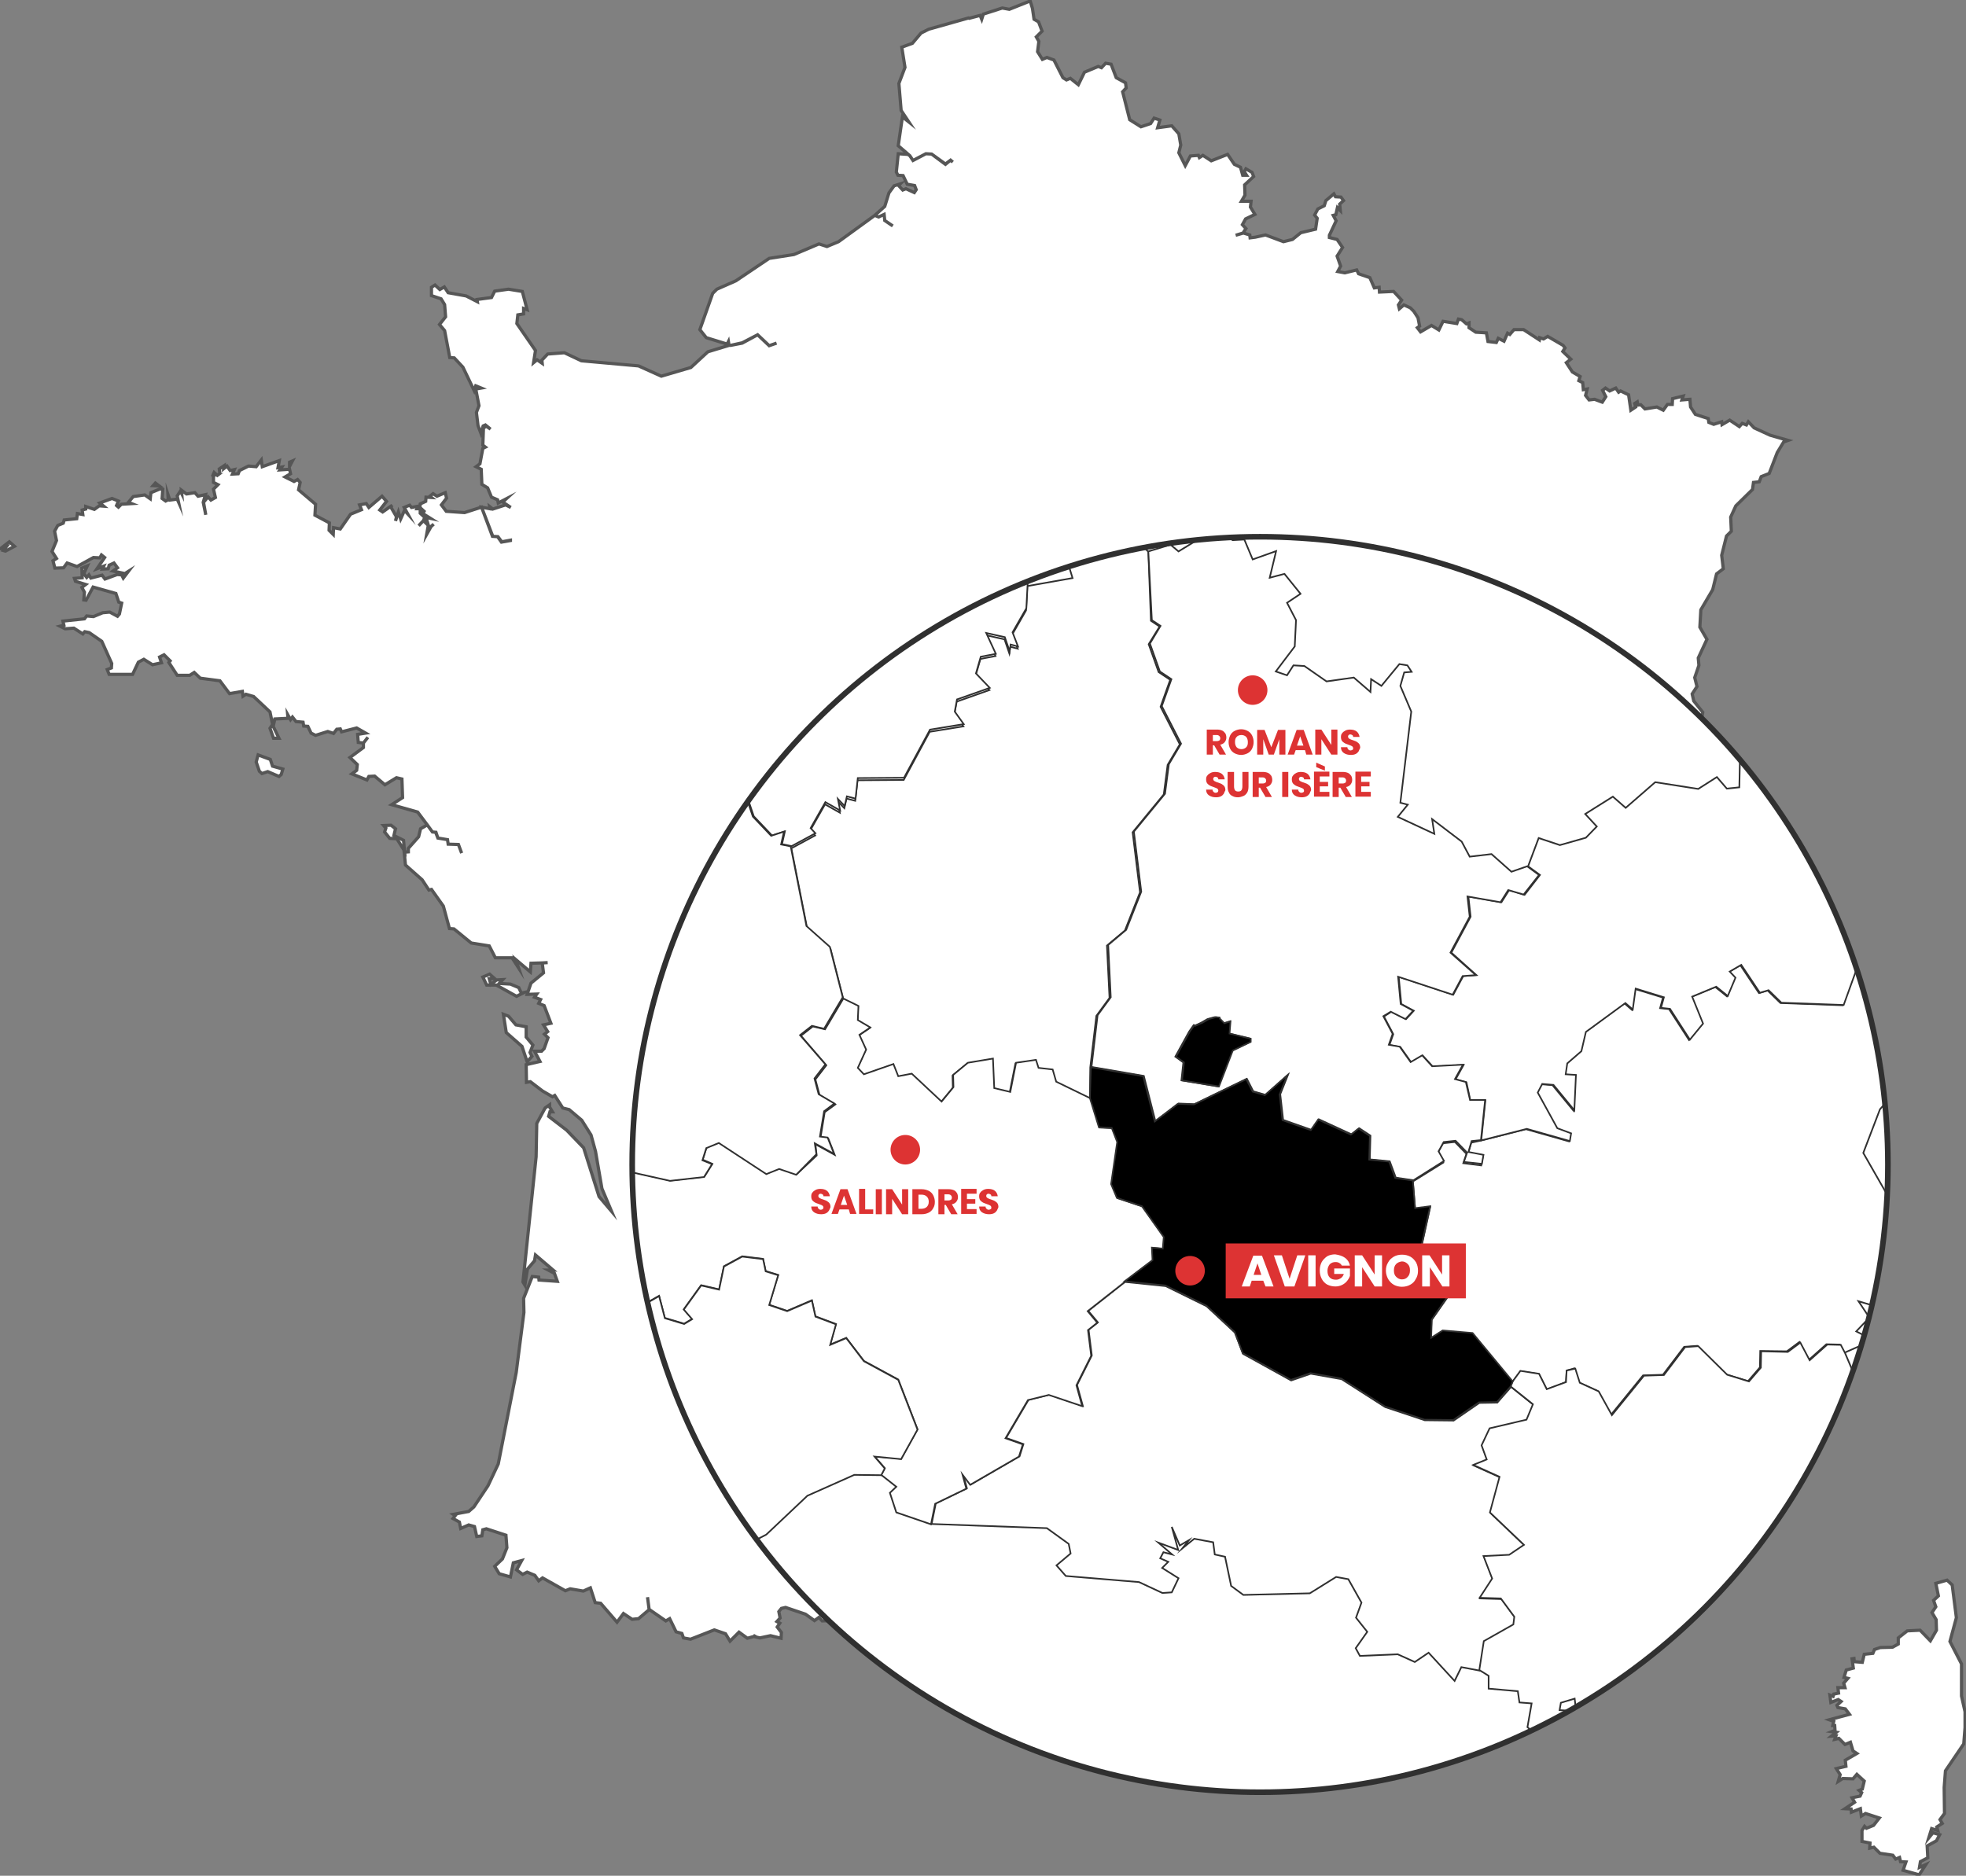 <?xml version="1.0" encoding="utf-8"?>
<!-- Generator: Adobe Illustrator 27.3.1, SVG Export Plug-In . SVG Version: 6.00 Build 0)  -->
<svg version="1.1" xmlns="http://www.w3.org/2000/svg" xmlns:xlink="http://www.w3.org/1999/xlink" x="0px" y="0px"
	 viewBox="0 0 612.4 584.4" style="enable-background:new 0 0 612.4 584.4;" xml:space="preserve">
<rect x="0" y="0" width="612.4" height="584.4" fill="#808080" stroke="none"/>
<style type="text/css">
	.st0{display:none;}
	.st1{display:inline;stroke:#848484;stroke-miterlimit:10;}
	.st2{fill:#FFFFFF;stroke:#565656;stroke-miterlimit:10;}
	.st3{fill:#FFFFFF;}
	
		.st4{clip-path:url(#SVGID_00000126299079843065085980000004428906483669476263_);fill:#FFFFFF;stroke:#D6D6D6;stroke-width:0.5;stroke-miterlimit:10;}
	
		.st5{clip-path:url(#SVGID_00000126299079843065085980000004428906483669476263_);stroke:#D6D6D6;stroke-width:0.5;stroke-miterlimit:10;}
	.st6{clip-path:url(#SVGID_00000126299079843065085980000004428906483669476263_);fill:none;}
	
		.st7{clip-path:url(#SVGID_00000178910685177602474210000000439718540315619992_);fill:#FFFFFF;stroke:#303030;stroke-width:0.5;stroke-miterlimit:10;}
	
		.st8{clip-path:url(#SVGID_00000178910685177602474210000000439718540315619992_);stroke:#303030;stroke-width:0.5;stroke-miterlimit:10;}
	
		.st9{clip-path:url(#SVGID_00000178910685177602474210000000439718540315619992_);fill:none;stroke:#303030;stroke-width:3;stroke-miterlimit:10;}
	.st10{fill:#DD3333;}
</style>
<g id="Calque_3" class="st0">
	<rect x="-69.8" y="-140.9" class="st1" width="893.6" height="806.8"/>
</g>
<g id="Calque_1_-_copie" xmlns:rdf="http://www.w3.org/1999/02/22-rdf-syntax-ns#" xmlns:svg="http://www.w3.org/2000/svg" xmlns:dc="http://purl.org/dc/elements/1.1/" xmlns:mapsvg="http://mapsvg.com">
	<g>
		<polygon class="st2" points="168.9,300 168.9,300 168.9,300 		"/>
		<polygon class="st2" points="162.6,326 164.2,330.8 165.7,329.1 165.1,327.9 166,325.6 163.9,323.1 163.9,319.9 160.7,319.3 
			158.4,316.6 156.8,316 156.8,316 157.7,321.7 		"/>
		<polygon class="st2" points="152.5,303.5 150.4,304.4 151.6,306.9 154.6,306.9 160.9,310.4 163.3,309.2 162.4,309.4 161.6,307.7 
			159,306.6 155.5,306.4 156.6,305.2 154.7,305.3 152.9,306.7 152.4,304.9 154.1,304.9 		"/>
		<polygon class="st2" points="611,528.4 611,518.4 607.4,511.4 609.4,504 608.1,493.8 606.5,492.3 606.5,492.3 603,493.3 
			603.8,497.2 602.3,498.6 603,500.6 601.8,502.4 603.1,504.6 603.2,507.9 601.3,511.2 598.1,507.9 594.1,508.1 591.3,510.3 
			591.3,512.2 589.5,513.2 585.7,513.3 583.9,513.9 583.4,515.1 580.7,515.4 580.1,517.9 577.6,517.7 577.5,516.7 576.9,516.8 
			577.3,519.7 575.1,520.3 574.4,522.6 575.6,522.9 574.3,524.4 574.7,525.8 572.5,525.8 572.7,527.5 571.2,527.8 571.2,527.8 
			571.2,527.8 571,528.5 570,528.1 570.3,530.4 572.6,529.5 573.5,530.1 572.2,531.3 572.5,532 574.8,532.4 576.1,534.1 
			569.8,535.8 571.2,536.3 570.9,537.6 571.5,537.6 571.6,539.1 570.6,539.5 572,539.7 570.5,540.9 571.9,540.8 571.5,541.9 
			572.8,541.6 574.7,543.5 576.4,542.8 577.2,545.5 578.4,546.3 574.8,548.4 575,550.3 572,551 573.2,552.9 572.6,555 574,554.1 
			577.2,554.2 578.4,552.8 580.7,554.9 580.1,557.4 579.1,557.8 579.9,558.5 579.4,559.6 576.9,560.1 577.7,561.5 574.7,563.5 
			576.6,563.6 576.7,564.6 579.5,563.5 579.8,565.8 581.1,565 585.4,566.4 583.6,568.7 581.4,569.6 580.8,569 580,570.3 580,573.7 
			582.5,574.2 582.4,575.8 583.7,575.5 585.6,577.4 589.6,578 590.5,579.2 591.7,578.7 592,580 593.7,580.1 592.8,582.7 
			597.8,584.1 599.9,580.9 597.9,581.8 598.2,580 600.5,578.8 600.3,575.1 603.2,573.5 604.2,571.6 602.1,571 600.8,572.6 
			601.7,569.7 603.6,570.3 603.3,569.2 605,568.1 604.3,566.9 605.7,565 605.6,556.9 605.6,556.9 606,551.7 611.7,543.3 
			612.1,538.2 612.1,533.3 		"/>
		<polygon class="st2" points="91.1,143.6 90.2,144 90.2,145.3 		"/>
		<polygon class="st2" points="0.2,170.9 1.9,170.4 1,171.5 1.7,171.7 4.5,170.2 2.9,168.8 		"/>
		<polygon class="st2" points="48.4,150.5 47.7,151.3 49.6,151.4 		"/>
		<polygon class="st2" points="84.2,236.6 80.4,235.2 79.8,237.4 80.8,240.3 81.6,241 83.4,240.4 86.9,241.9 87.6,241.3 88.1,239.6 
			84.9,238.7 		"/>
		<path class="st2" d="M168.7,117.3L168.7,117.3l-0.3-0.8L168.7,117.3z"/>
		<polygon class="st2" points="445.1,480.9 445.2,480.9 445.1,480.8 		"/>
		<polygon class="st2" points="385.8,460.7 385,461.5 385.4,461.5 		"/>
		<polygon class="st2" points="423.6,473.6 424.9,474.5 426.4,474.5 423.6,473.6 		"/>
		<polygon class="st2" points="423.6,473.6 422.9,470.4 421.8,470.2 421.6,468.8 419.6,468.4 418.2,469.5 419,468.6 418,469.2 
			417.1,467.2 417.8,469.7 415.6,468.9 417.1,470.2 416.2,469.9 415.8,470.6 416.7,471 416.5,471.2 416.1,471.6 417.8,472.8 
			417.1,474.3 416.1,474.4 413.5,473.2 405.5,472.5 404.5,471.4 406.1,470.1 405.9,469 403.5,467.3 390.9,466.9 390.9,466.9 
			387.1,465.6 386.4,463.4 387.1,462.8 385.5,461.5 385,461.5 382.5,461.4 377.4,463.7 372.9,468 366.5,471.3 361.3,477.3 
			357.6,476.5 354.3,477.2 349.8,481 349.8,480.9 345.5,485.9 342.5,491.8 341.4,496.4 342.4,497.6 341.6,502.1 341.6,502.1 
			341.2,511.8 342,518.7 345.7,520.2 344.9,520.8 347.1,524.8 343.4,525.3 341.5,522.6 338.5,523.1 337.6,522.1 336.4,523.6 
			333.2,523.4 330.6,526.1 328.8,525.4 326.3,526.5 325.4,527.5 326.2,530.1 322.2,529.1 320.3,530.5 318.3,530.1 316.3,527.1 
			309,524.6 306.7,525.9 304.8,525.4 301.8,528.9 298.8,529.5 297.1,528.2 295.6,523.8 293.4,524 291,521.9 287,521.4 287.4,518 
			289.4,517 292.9,516.6 294.2,514.7 294.1,514.7 292.8,516.6 289.4,517 289.7,516.2 286.9,516.1 287.3,514.6 281.6,514 
			279.6,512.4 276.7,512.6 276.6,514.7 274.9,515.3 273,510.6 271.3,509.7 271.6,508.8 267.3,509 266.4,508.3 263.8,509.4 
			260.1,504.9 256.1,505 255.1,503.9 253.7,504.9 250.9,502.9 244.7,500.8 243.4,501.1 242.6,502.1 243,504.1 242,505.2 
			242.9,505.7 242.1,506.9 243.4,508.6 243.3,510.4 240,509.6 236.7,510.3 235,509.9 235.3,509.3 235.3,509.3 235,509.8 
			232.8,510.4 230.2,508.5 227.4,511.3 226,509 222.5,507.8 215.1,510.7 212.9,510.3 212.4,508.9 210.6,508.4 208.6,504.3 
			207.4,505 202.2,501.4 201.7,497.6 201.7,497.6 202.2,501.5 198.9,504.3 196.9,504.5 194.2,502.7 192.2,505.4 187.1,499.5 
			185.4,499.3 183.9,494.7 181.7,495.7 177.6,495 176.1,495.6 169,491.6 167.8,492.5 166.6,490.8 164.2,489.8 162.8,490.5 
			160.9,489.1 162.5,486.2 159.9,486.9 159,491.3 155.5,490.3 154.1,488 156.5,485.7 157.9,482.2 157.6,478.3 151.5,476.3 
			150.4,476.6 150.1,478.5 148.5,478.7 147.8,475.6 146,475.1 143.5,476.2 143.1,474.2 141.1,473.1 141.8,472.2 141.2,471.8 
			146,470.9 147.6,469.5 152,462.9 152,462.9 152,462.9 155.2,456.1 160.8,427.6 163.2,408.9 163.2,408.9 163.1,404.5 165.8,397.7 
			167.8,397.9 167.9,398.8 173.6,399.2 172.7,396.7 170.8,395.7 172.3,395.7 166.8,391 166.5,392.8 164.3,395.4 163.5,400.4 
			162.9,399.4 167,360.4 167.2,350 169.8,345.2 171.2,344.2 171.2,344.9 171.2,344.9 172.1,346.4 171.3,346.4 170.9,347.8 
			176.5,352.1 181.8,357.6 186.6,372.8 190.5,377.4 187.5,370.3 185.5,358.7 185.5,358.7 184.1,353.6 181.2,349 177.3,345.7 
			175.3,345.2 172.8,341.3 172.1,341.7 169,339.9 165.2,337 164,337.2 163.9,331.7 168.2,330.7 166.5,327.5 168.7,327.5 
			169.5,326.7 170.7,323.3 169.6,322.2 170.6,321.4 169.3,319.3 171.6,318.8 169.5,313.3 167.8,312.6 168.4,311.4 166.5,310.7 
			167.2,309.7 164.2,309.8 165.4,306.3 169.3,303.1 168.9,300 170.6,299.9 170.6,299.9 168.9,300 165.4,300.1 165.2,302.8 
			160.6,298.9 161.5,301.5 159.5,298.4 154.3,298.4 152.4,294.7 146.8,293.8 141.4,289.4 140,289.3 138.1,282.3 134.4,277.1 
			133.6,277.3 131.5,274.1 126.3,269.5 125.9,265.5 127.2,265.4 127.2,264.3 130.4,260.7 131,258.2 133.1,257 133.1,257 
			134.7,259.2 135.7,259.3 136.4,261.1 139.4,261.6 139.6,263 142.8,263.1 143.8,265.8 143.8,265.8 142.8,263.1 139.6,263 
			139.4,261.6 136.4,261.1 135.8,259.3 134.7,259.2 133.1,257 130.1,253 122,250.7 125.4,248.5 125.2,242.7 123.5,242.3 
			119.9,244.5 116.7,241.8 114.9,241.9 114.3,243 109.6,241.1 111.1,240 111.3,238.2 109,236 113.2,232.9 113.2,231.5 114.6,229.7 
			114.6,229.7 113.2,231.5 111.6,231.3 111.4,228.8 113.9,228.4 111.1,226.8 106.4,228 106,227.1 104.9,227.2 103.9,228.5 
			102.1,227.9 98.3,229.1 96.9,228.4 95.9,226.3 94.6,226.2 94.4,225 92.2,224.8 91.1,223.4 90.5,224.2 89.6,222.6 89.7,223.8 
			85.6,224 85.1,226.3 86.9,230 85.2,230 84.1,226.9 84.9,225.7 84.1,221.8 79,217 76.6,216.3 75.7,216.9 75.5,215.4 71.5,216.1 
			68.5,212.1 68.5,212.1 62.4,211.3 60.5,209.5 59.1,210.4 55.2,210.4 52.6,206.4 53,205.9 51.1,204 49.7,204.7 50.3,206.5 
			47.5,207.1 44.8,205.4 43.1,206.3 41.3,210.1 34,210.1 33.4,208.6 34.7,208.1 34.8,206.7 31.7,199.8 27.8,197.1 26.4,196.8 
			25.8,197.5 23,195.7 20.3,195.9 18.7,195.1 19.9,194.8 19.6,193.5 26.3,192.8 27,191.9 29.1,192.1 32,190.9 34.2,190.7 36.6,192 
			37.2,191.3 37.9,187.9 37,187.6 36.1,184.9 29,182.9 26.8,187 26.1,186.9 26.3,184.5 25.5,183 26.7,182.1 23.5,181.1 23.2,180.2 
			25.6,180 25.5,177 27.2,176.3 26.1,178.7 27,179.9 27.7,179.1 28.3,180.1 31.8,179.2 32.7,180.4 36.5,179 37.9,179.1 38.4,180.1 
			40,178 38.9,178.7 35.2,177.9 36.6,176.9 35.5,175.4 34,176.1 33.7,177.2 31.9,177.3 32.3,176.4 30.2,177.2 32.6,173.7 
			31.6,172.9 31.1,173.8 29.1,173.7 24,176.5 20.9,175.4 19.8,176.9 17.1,177 16.5,174.7 17.6,174 16.2,171.8 17.6,168.4 17,165.5 
			18,163.7 19.7,163 20,162 23.9,161.6 24.1,160 25.8,160.3 25.6,158.9 26.7,158.6 26.7,157.8 29.4,158.7 30.9,157.6 32.3,157.7 
			31.1,156.7 34.9,155.3 36.9,156.1 36.3,157.5 36.9,158 37.8,157.1 41,156.9 40,156.5 41.5,154.7 45.1,154.2 46.8,155.4 47,153.5 
			49.9,152.3 50.7,152.5 50.5,155.3 51.6,156.1 52.4,155.7 52.3,154 52.9,155.8 55.2,155.5 55.6,156.4 55.2,154.5 56.2,153 
			56.6,153.8 56.5,152.7 58.1,153.9 60.7,153.5 61.7,154.6 64,154.1 63.3,156.5 64.1,160.4 64.1,160.4 63.4,156.5 64.8,154.8 
			65.7,155.8 67.1,155 66.5,152.4 67.9,151 66.5,150.3 66.5,148.2 67.2,147.9 66.4,147.9 66.7,147.2 67.7,148.1 68.5,147.5 
			68.3,146.1 69.8,145.1 69.7,146 70.7,145.2 71.7,146.6 73,146.3 72.4,147.7 74.2,147.6 74.6,146.6 77.4,145.2 79.8,145.4 
			81.4,143.3 81.7,145.4 87,143.5 86.6,145.7 87.8,145.5 87.2,146.4 90.2,146.2 90.5,147.6 88.8,148.6 91.6,150 92.7,149.4 
			93.5,150.3 93,152.6 98.3,157.1 98.1,160.5 102.6,162.9 102.5,165.2 103.8,166.5 103.9,164.4 106,164.8 109.2,160.2 112.6,158.8 
			112,157.3 114.1,156.9 114.9,158.1 119,154.6 120.4,156.2 118.3,158.9 119.2,159.5 122.2,157.4 121.7,157.9 123.5,161 
			123.2,162.3 124.1,159.5 124.8,161.7 126,159 127,160.1 125.9,158.1 127.6,157.4 127.6,157.4 128.2,158.1 130.3,157.7 
			129.9,158.5 130.9,158.5 130.9,159.9 132.3,161.2 131.9,162.2 130.4,163.8 130.4,163.8 131.9,162.2 133.4,163.7 132.9,166.5 
			134.3,164 135.1,163.3 135.1,163.3 134.2,164.1 133.6,164.2 132.7,161.2 134.1,161.5 131.7,160 132.1,159.3 130.8,158.1 
			130.9,157 132.6,156.2 132.7,154.9 134.4,155 133.9,154.6 134.9,153.8 136.1,154.6 138.7,153.5 138.7,153.5 139.1,155.2 
			137.5,157.3 139,159.3 144.7,159.7 150,158 153.4,167.1 155,167.2 156.2,168.9 159,168.4 159,168.3 156.3,168.8 155.1,167.2 
			153.5,167.1 150,158 152.6,158.5 152.5,157.8 153.5,158.6 157.5,157.3 159.1,158.1 156.6,156.4 157.7,155.4 155.2,156.7 
			155,155.7 153.1,154.9 151.9,152 150.1,150.9 149.9,146.2 148.3,145.4 149.5,144.5 150.4,139.7 151.2,139.3 150.4,138.7 
			150.6,133.3 151.5,132.8 152.8,133.7 151.2,132.4 150.5,132.7 149.8,135 148.9,132.6 148.4,128.5 149.2,126.4 148.2,121.2 
			149.9,120.9 148.2,120.2 147.7,121.7 144.2,114.4 141.5,111.5 140.1,111.4 138.5,103 136.9,101.1 138.8,98.7 138.5,94.9 
			137.4,93.1 134.4,92.1 134.4,89.5 135.5,88.8 135.5,88.8 137,90.2 138.4,89.4 139.6,91.2 145.2,92.2 148.7,94 148.6,93.3 
			153.1,92.7 154.1,90.7 158.4,90.1 162.7,90.8 164.2,96.5 163.1,96.1 163.1,97.8 161.3,98.1 161,100.8 166.8,109.2 166.2,113 
			167.3,112.1 168.9,113.2 168.9,113.2 168.8,112.2 170.6,110.3 175.8,109.9 181.1,112.4 198.9,114 206,117.2 215.2,114.5 
			220.5,109.6 227.1,107.6 227.6,107.6 231.2,106.9 236,104.3 239.6,107.7 241.9,106.9 241.9,106.9 239.6,107.7 236,104.3 
			231.2,106.8 227.6,107.6 227.1,107.6 226.9,106.4 226.5,107.2 220,105.2 218,102.7 222,91.4 223.3,90.1 229.2,87.5 239.6,80.5 
			247.3,79.3 255.1,76 257.6,76.8 261.2,75.3 272.5,67.1 272.5,67.1 273.7,67.6 275.4,66.8 275.6,68.7 278.1,70.4 278.1,70.4 
			275.6,68.7 275.4,66.8 273.7,67.6 272.5,67.1 275.6,64.3 276.9,60.1 278.5,57.9 280.4,57.3 279.9,57.8 281.2,59.2 282.2,58.8 
			284.8,60 285.4,59.1 284.9,57.8 282.6,57.4 281.3,54.7 279.7,54.6 279.2,53.6 279.8,47.9 282.8,48.1 282.8,48.1 283.4,48.5 
			284.4,50 288.4,47.9 290.2,48 294.5,51.2 296.1,49.9 296.8,50.5 296.8,50.5 296.1,49.9 294.5,51.1 290.2,48 288.4,47.9 284.4,50 
			283.4,48.5 279.8,45.4 281.1,36.4 283.1,38 280.7,34.4 280,26 281.9,21 280.9,14.7 284.2,13.5 286.9,10.3 289.3,9.1 301.7,5.6 
			301.7,5.6 301.9,5.7 305.3,4.8 305.8,6 306.3,4.4 312.2,2.5 314.4,2.9 320.9,0.3 321.6,2.6 321.6,2.6 322.1,6 323.5,6.8 
			324.6,9.7 322.8,11.5 323.6,12.9 323.2,16.1 324.7,18.5 326.1,17.9 328.3,18.7 331.1,24.2 332.2,24.9 333.4,24.4 335.9,26.4 
			337.8,22.5 342.1,20.7 343.1,21.1 344.4,19.7 346.1,20 347.7,24.2 350.6,25.8 350.8,27.4 349.7,28.6 351.9,37.3 355.4,39.5 
			358.4,38.5 359.5,36.8 361.3,37.4 360.6,39.8 365,39.2 367.2,41.7 367.8,45.2 367.2,47.6 369.2,51.6 370.8,48.6 373.3,48.4 
			373.6,49.1 374.7,48.4 377.3,50.1 382.4,48.1 384.5,51.2 386.4,52.1 387.1,54.6 388.3,54.6 387.6,53.5 388.1,52.6 390,53.7 
			390.5,55 387.7,57.6 387.8,60.8 386.7,62.7 389.7,62.7 389.5,64.5 390.9,66.8 388,68.2 387,70 388.1,71.2 387.2,72.6 384.9,73.3 
			384.9,73.3 387.3,72.6 389.3,73.2 389.4,74.1 391,73.9 394.2,73.2 399.8,75.3 402.6,74.6 405.2,72.5 409.8,71.4 410.3,68 
			409.5,67 410.5,65.1 412.5,64.1 413,62.5 415.5,60.4 416,61.3 417.7,61.4 418.5,62.5 417.3,63.6 417.5,65.6 416.6,64.7 
			416.1,66.9 415.3,67.1 416.2,68.8 414.1,73.3 414.1,74 416.5,74.6 418.2,77.1 416.5,79.8 417.6,82.9 416.7,84.6 418.9,85 
			422.6,84.1 423.2,85.3 426.7,86.5 428.1,89.7 429.6,89.5 429.7,91 434.1,90.8 436.6,93.5 435.6,95 435.9,96.2 437.3,95 
			439.3,95.9 439.3,95.9 440.4,97 441.7,99 442.2,101.6 441.5,102.1 442.5,103.4 442.5,103.4 445.9,101.4 448.2,102.8 449.5,100.1 
			453.8,100.8 454.3,99.4 455.3,99.6 456.8,100.9 457.6,100.6 457.6,102.1 459.7,103.5 459.7,103.5 463,103.7 463.5,106.4 
			466.1,106.7 466.7,105.4 468.5,106.3 469.6,103.8 470.3,104.2 471.6,102.7 474.6,102.7 479.5,105.9 479.6,105.2 480.8,105.6 
			482.1,104.8 486.9,107.6 487.5,108.4 486.8,109.5 489.3,111.9 487.9,113 489.8,115.9 492.2,117.3 491.8,118.6 493,119.2 
			493.2,121.4 494.4,121.2 493.9,123.2 495,124.6 496.7,124.4 499.1,125.3 500.2,123.6 499.2,121.6 500.1,120.9 501.4,121.8 
			503.3,120.9 504.2,122.2 504.8,121.8 507.3,123 508,127.8 509.5,126.8 509.2,125.7 510,125.2 510.2,126.2 511.1,126.1 
			512.4,127.4 516.1,126.8 518.1,127.8 519.4,126 520.9,126 521,124.2 524.3,123.4 523.9,124.6 526.4,124.4 526.6,126.8 
			528.1,129.1 532.1,130.4 532.3,131.6 533.8,132.2 536.3,131.4 536.4,132.3 538.8,130.9 541.8,132.9 542.7,131.9 544,132.4 
			544.6,131.4 546.4,133.3 551.4,135.6 557,137.2 555.6,137.7 553.6,141 551.1,147.5 548.6,148.5 548,150.1 546.2,150.3 
			545.9,152.5 540.7,157.6 539.1,161.1 539.3,165.5 537.8,167 536.3,173 536.8,177.2 534.7,178.8 533.5,183.7 529.8,190 529.8,190 
			529.5,195.4 531.7,199.2 529,205 529.2,207.3 527.9,211.1 528.6,213.9 527.1,216.2 527.6,218.4 530.4,221.9 530.2,223.2 
			526.6,225.9 527.9,226.6 526.1,229.4 523.8,228.6 523.3,229.5 524.8,230 521.9,232.4 519.5,231.9 516,233.1 515.5,232 
			512.9,231.7 514.2,228.6 511.4,228.1 509,229 506.8,228 505.2,228.6 505.9,231.1 503.4,232.4 503.4,232.4 503.3,234 501.1,236 
			500.8,237.3 506.5,236.1 507.9,236.7 508.2,238.4 506.3,239 505.7,240.8 503.5,241.3 504,244 499.3,248.3 500,248.8 499.2,249.7 
			493.5,253.8 493.1,254.7 494.2,255.7 490.1,259.2 485,260.3 482.3,263.1 483.6,265.5 482.2,270.1 483.1,272.4 469.6,283.6 
			468.9,284.4 470.1,285.5 466.4,282.5 466.4,282.5 470.1,285.5 470.7,286.8 467.4,291.2 467.9,292.4 467,294 471.4,297 
			468.6,301.9 469.5,303.9 463.5,306 462.9,307.2 464.1,308.1 462.5,311 459.9,311.8 459.6,313.8 459.6,313.8 459.9,311.8 
			462.5,311 464.1,310.3 465.9,310.7 466.5,309.8 469.7,310.6 474,306.6 476.6,305.5 477.2,303.6 475.2,303.9 474.2,302.3 
			474.6,300.8 473.5,300.3 474.8,297.4 485.9,291.6 492.7,291.7 496,292.7 498.4,293.4 497.3,296.9 496.4,297.5 496.9,298.9 
			500.3,302.1 497.7,306.7 497.5,310.7 501.7,311.4 500.6,315.8 501.3,316.3 503.2,315.1 506.9,320.2 506.3,320.7 507.4,321.6 
			507.7,323.4 506,324.8 505.7,326.5 503.4,328 498.4,328.6 497.6,332 497.6,332 498.7,336.6 501.9,338.4 502.3,339.6 505.9,340.3 
			504.9,343.4 505.7,344.2 505.9,348.3 508.1,348.9 507.9,350.2 510,350.4 510.6,352.5 513.6,354.1 512.6,356.8 510.4,358.7 
			511.5,362.9 509.3,365.2 505.9,365 503.6,368 501.4,368.1 501.4,370 499.6,370.5 496.2,368.6 495.1,369.9 492.6,369.7 
			490.5,371.5 490.5,371.5 492.3,376.8 495.2,377.2 495,378.6 496.1,380.3 495.2,381.6 495.5,383.5 500.2,386.7 502.1,387.1 
			503.2,386.1 506.8,388.3 505.8,390.3 509,396.4 505.3,396 503.8,398 502.2,397.8 503.8,398 504.5,400.2 503.7,400.2 503,402.8 
			499.8,405.3 500.8,408.2 503.7,411.1 501.4,411.6 501.2,415.1 498,416.8 498,416.8 501.2,415.1 501.9,415.3 501.9,415.3 
			504.6,419.6 505.6,419.8 505.6,421.4 507.1,423 508.7,422.5 511.7,424.4 513.6,424.3 517.4,427.8 520,427.5 520.6,429.3 
			522.1,428.7 523.4,429.5 523.7,428.4 524.9,428.7 529.1,426.9 531.5,427.3 532.2,425.8 534.2,425.9 533.5,428.4 535.5,431.2 
			535.1,433.5 533.3,434.3 532.9,437.4 529.3,439.3 529,441.9 526.5,443.2 527.9,448.2 526.1,450.4 524.6,449.9 522.9,452 
			519.9,452.5 519.7,454.6 519,452.8 518.5,454 515.9,453.8 514.5,456 512.4,455.9 511.1,458.8 511.6,462 509.9,460.6 507.5,462.6 
			506.7,461.8 504.7,462 503.3,463.7 504.1,464.8 502.9,465.9 502.5,467.5 501.4,468.6 500,468.4 499.9,469.6 495.2,469.3 
			494.1,473.2 488.7,477.1 489,478.1 491.1,477.4 492,477.9 492.5,477.1 493.3,477.8 492,479.2 492.7,481.6 490.9,483.2 490,483.8 
			489.3,482.6 487.7,482.2 485,484.3 480.4,484.8 479.4,486.5 479.7,487.9 478.2,487.9 475.8,486.1 472.9,486.4 471.1,488 
			470.9,491.4 468.4,491.3 468.3,490.7 469.8,490.5 469.6,488.5 465.3,488.5 464.5,487 461.3,487.1 461.2,485.9 459.7,486.3 
			459.5,487.2 460.7,487.2 460.1,488.4 461.9,488.2 462.3,489.1 460,488.5 458.6,490.3 457.4,490.2 456.1,489 456.5,486.5 
			455.2,486.3 455,485.1 451.8,484.8 451.8,483.4 450.8,482.8 450.7,482.8 448.7,482.4 448,483.9 445.2,480.9 445.1,480.9 
			443.6,481.8 441.8,481 437.6,481.2 437.2,480.3 438.4,478.6 438.4,478.5 437.2,477 437.8,475.4 436.4,472.8 435.1,472.6 
			432.2,474.4 426.4,474.5 		"/>
		<polygon class="st2" points="125.7,261.8 122.7,260.3 123.2,258.2 121.8,257.1 119.5,257.2 120.2,258 119.8,259.2 121.4,261.2 
			123.6,261.3 126,265.1 		"/>
	</g>
</g>
<g id="Calque_1" xmlns:rdf="http://www.w3.org/1999/02/22-rdf-syntax-ns#" xmlns:svg="http://www.w3.org/2000/svg" xmlns:dc="http://purl.org/dc/elements/1.1/" xmlns:mapsvg="http://mapsvg.com" mapsvg:geoViewBox="-5.181900 51.089515 9.560929 41.366975">
	<circle class="st3" cx="392.5" cy="362.8" r="196.2"/>
	<g>
		<defs>
			<circle id="SVGID_1_" cx="392.5" cy="362.8" r="196.2"/>
		</defs>
		<clipPath id="SVGID_00000070091332036926378100000011276776103863793557_">
			<use xlink:href="#SVGID_1_"  style="overflow:visible;"/>
		</clipPath>
		
			<path id="FR-04" style="clip-path:url(#SVGID_00000070091332036926378100000011276776103863793557_);fill:#FFFFFF;stroke:#D6D6D6;stroke-width:0.5;stroke-miterlimit:10;" d="
			M461.1,355.4l14.2-3.6l13.4,3.8l0.4-2.4l-4.3-1.6l-6.1-11.1l1.4-2.7l3.5,0.3l6.5,7.9l0.5-11l-3.2-0.2l0.5-3.4l4.4-3.8l1.4-6
			l12.3-9l2.3,2l0.9-6.5l8.8,2.7l-0.9,3.3l2.8,0.3l6.2,9.6l4.1-5l-3.4-8.4l7.5-3.1l3.6,2.9l2.4-5.7l-1.8-1.9l3.6-2.1l5.8,8.7
			l2.7-0.8l4,3.9l19.4,0.7l5.6-15.5l7.2-2.1l3.3-5.6l8.9-3.5l8-8.2l4.6,0.6l0,0l2,6.1l-2.1,0.2l-2.1,7.4l-9.1,7.2l2.7,8.2l8.3,8.3
			l-6.6,1.4l-0.5,10l0,0l-9,4.8l-2.6,9.5l-2.9-1l-4.1,4.6l-5.2,13.6l8.4,14.7l-1.2,6.4l10.6,8.3l1.4,5.9l2.9,0.1l8.3,8.9l-6.8,1.8
			l-6.4-4.8l-9.6,7.6l-9.1-2.7l3.4,5.1l-4.1,4.3l5.3,2.7l-9.1,4l0,0l-1.3-2.6l-4.2-0.1l-5.5,4.9l-2.9-5.6l-3.9,2.9l-8.3-0.1
			l-0.1,5.1l-3.7,4.3l-6.8-2.1l-9-8.9l-4.1,0.3l-6.6,8.7l-6.2,0.2l-10,12.3l-4.1-7.4l-5.9-2.7l-1.4-4.4L488,427l-0.2,3.6l-6,2.3
			l-2.4-4.8l-5.8-0.9l-2.5,3.4l0,0l-12.5-15.1l-9.3-0.8l-3.6,2.3l0.2-5.7l7.3-10.4l-3.3,0.1l-1.6-4.3l-7-1.6l4.2-19l-4.7,0.6
			l-0.7-8.6l0,0l9.5-5.9l-1.7-3.1l1.6-2.9l3.7-0.4l3.6,3.7l-1,2.9l5.6,0.7l0.5-2.8l-4.6-0.9l1-3.4L461.1,355.4z"/>
		
			<path id="FR-05" style="clip-path:url(#SVGID_00000070091332036926378100000011276776103863793557_);fill:#FFFFFF;stroke:#D6D6D6;stroke-width:0.5;stroke-miterlimit:10;" d="
			M530.3,200.3l4,3.1l4.6-2.5l3.6,3.4l0.1,5.4l10.2,3l4.2-0.5l-0.7-6.3l3.6-2.7l3.7,1.6l4.3-4l6.2,2.5l0,0l5,15.1l8.4,0.9l-0.7,4.2
			l3,4.8l-2.5,3.6l0.9,5.6l13.3,9.1l5.6,1.1l3-3l10.3,6.4l-2.7,5.7l9.1,17.4l-10.6-1.1l-4.3,5.7l0,0l-4.6-0.6l-8,8.2l-8.9,3.5
			l-3.3,5.6l-7.2,2.1l-5.6,15.5l-19.4-0.7l-4-3.9l-2.7,0.8l-5.8-8.7l-3.6,2.1l1.8,1.9l-2.4,5.7l-3.6-2.9l-7.5,3.1l3.4,8.4l-4.1,5
			l-6.2-9.6l-2.8-0.3l0.9-3.3l-8.8-2.7l-0.9,6.5l-2.3-2l-12.3,9l-1.4,6l-4.4,3.8l-0.5,3.4l3.2,0.2l-0.5,11l-6.5-7.9l-3.5-0.3
			l-1.4,2.7l6.1,11.1l4.3,1.6l-0.4,2.4l-13.4-3.8l-14.2,3.6l0,0l1.3-12.5h-4.7l-1.2-5.6l-3.4-0.9l2.5-4.5l-9.6,0.5l-3.1-3.4
			l-3.6,2.1l-3.4-4.8l-3.4-0.6l1.2-3.4l-2.9-5.5l2.3-1.5l4.6,2.3l2.4-2.6l-3.9-2.1l-0.8-8.5l17,5.6l3.1-5.8l4.1-0.3l-7.8-7l6-11.2
			l-0.7-6.3l10.3,1.8l2.4-3.8l4.8,1.5l4.8-6.2l-3.7-2.7l0,0l3.3-8.8l6.6,2.2l8.1-2.3l3.4-3.5l-3.6-3.9l8.6-5.4l4,3.5l9.2-8l13.4,2.1
			l5.8-3.7l3.1,3.6l3.9-0.4l0.3-14.1l-4.2-2.4l0.1-7.5l-8.6,0.4l-5.6-3.3l1.8-8.1l2.9-1l-1.5-5.6L530.3,200.3z"/>
		
			<path id="FR-07" style="clip-path:url(#SVGID_00000070091332036926378100000011276776103863793557_);fill:#FFFFFF;stroke:#D6D6D6;stroke-width:0.5;stroke-miterlimit:10;" d="
			M352.4,160.2l0.8,7.3l4.5,4.4l0,0l0.8,21.5l2.7,1.8l-3.4,5.5l3.1,8.7l3.6,2.4l-3,8.4l6,11.7l-3.8,6.4l-1.2,9.2l-9.7,11.8l2.3,18.7
			l-4.7,11.9l-5.6,4.7l0.8,16.3l-4.1,5.6l-1.9,16.1l0,0l-0.1,9.8l0,0l-10.7-5.2l-1.1-3.8l-4.4-0.5l-0.8-2.5l-6.2,0.9l-1.8,9.1
			l-5-1.2l-0.4-9.2l-7.8,1.3l-4.6,3.8l0.1,3.8l-3.7,4.5l-9.3-8.7l-4.2,0.8l-1.5-3.8l-9.2,3.2l-1.9-2l2.6-5.7l-2.1-4.6l3.4-2.3
			l-3.8-2.3l0.2-4.4l-4.6-2.3l0,0l-4-15.7l-7.3-6.5l-4.9-24.8l0,0l7.4-4l-1.5-1.6l4.6-8.1l4.6,2.6l-0.7-3.6l2.1,2.2l0.7-3l2.7,0.7
			l0.7-6.4l14.4-0.1l8.1-15l10.5-1.7l-2.8-3.9l0.7-3.8l10.2-3.6l-4.3-4.5l1.5-5.2l4.7-0.9l-3-6.5l5.8,1.3l1.5,4.4l0.3-2.1l2.3,0.6
			l-1.7-4.4l4.3-7.5l0.4-7.6l0,0l14.1-2.5l-1.2-3.9l3.8-3l-0.9-3.4L352.4,160.2z"/>
		
			<path id="FR-13" style="clip-path:url(#SVGID_00000070091332036926378100000011276776103863793557_);fill:#FFFFFF;stroke:#D6D6D6;stroke-width:0.5;stroke-miterlimit:10;" d="
			M350.4,399.4l12.7,1.3l12.8,6.3l8.8,8.2l2.5,6.6l15,8.3l6.1-2.1l9.6,1.7l13.6,8.7l12.3,4.1l9,0.1l8-5.5l5.6-0.1l4.3-4.9l0,0l7,5.6
			l-2,4.8l-11.5,2.7l-2.5,5.3l1.6,4.4l-4.2,1.7l8.2,3.7l-3,11.1l10.6,10.1l-4.6,3.1l-8,0.4l2.7,7l-3.9,6l6.6,0.2l4.2,5.7l-0.3,2.4
			l-9.2,5.2l-1.4,9l0,0l-5.8-1.1l-2.1,4.3l-8.1-8.8l-4.3,2.9l-5.3-2.4l-11.8,0.5l-1.3-2.4l3.6-5.1l-3.5-4.4l1.7-4.7l-4.1-7.3
			l-3.8-0.7l-8.2,5.1l-20.7,0.5l-3.8-2.8l-1.9-9.1l-3.2-0.7l-0.5-3.8l-5.9-1.1l-3.7,3l2.1-2.6l-2.9,1.7l-2.5-5.8l2,7.2l-6.2-2.3
			l4.3,3.7l-2.7-0.7l-1,1.9l2.5,1.1l-1.9,1.9l5.1,3.2l-2.1,4.4l-2.9,0.2l-7.3-3.4l-22.8-1.9l-2.9-3.3l4.4-3.7l-0.6-3l-6.8-4.9
			l-35.9-1.3l0,0l1.3-6.4l9.7-4.7l-1.2-4.4l2.4,3.2l15.2-8.8l1.2-3.8l-5.4-1.9l7-11.9l6.5-1.6l10.4,3.5l-1.8-6.5l4.6-9.2l-1-8
			l2.9-2.3l-3-3.6L350.4,399.4L350.4,399.4z"/>
		
			<path id="FR-26" style="clip-path:url(#SVGID_00000070091332036926378100000011276776103863793557_);fill:#FFFFFF;stroke:#D6D6D6;stroke-width:0.5;stroke-miterlimit:10;" d="
			M357.7,171.8l6.9-2.1l2.5,2.1l12.8-7.8l2.5,0.3l1.5,4l3.7-0.2l2.6,6.2l7.3-2.6l-2,8.3l4.6-1.2l5,6.2l-4.2,2.8l2.8,5.4l-0.4,8.2
			l-5.9,7.8l3.5,1.2l2-3.1l3.4,0.2l6.9,4.8l8.5-1.2l5.2,4.5l0.2-4l3.2,2.1l5.6-6.8l2.5,0.4l1.3,2l-2.3,0.2l-1.2,4.2l3.4,8l-3.4,28.4
			l2.3,0.6l-3.1,3.8l11.4,5.3l-0.7-4.6l9.2,7l2.5,4.7l6.8-0.8l6.2,5.5l4.9-1.7l0,0l3.7,2.7l-4.8,6.1l-4.8-1.4l-2.4,3.8l-10.3-1.8
			l0.7,6.3l-6,11.2l7.9,7l-4.1,0.3l-3.1,5.8l-17-5.6l0.8,8.5l3.9,2.1l-2.4,2.6l-4.6-2.3l-2.3,1.4l2.9,5.5l-1.2,3.4l3.4,0.6l3.4,4.8
			l3.6-2.1l3.1,3.4l9.6-0.5l-2.5,4.5l3.4,0.9l1.3,5.6h4.7l-1.3,12.5l0,0l-2.9,0.3l-1,3.4l4.7,0.9l-0.5,2.8L456,362l1-2.9l-3.6-3.7
			l-3.7,0.4l-1.6,2.9l1.7,3l-9.5,6l0,0l-5.5-0.8l-1.9-5.1l-6.2-0.6l0.2-7.4l-3.5-2.3l-2.4,1.9l-10.2-4.7l-2.3,3.3l-8.8-3.1l-0.9-8
			l2.4-6l-7,6.2l-3.8-1.1l-2-3.9l-16.3,7.9l-5-0.2l-7.2,5.5l-3.6-14.1l-16.3-2.8l0,0l1.9-16.1l4.1-5.6l-0.8-16.3l5.6-4.7l4.7-11.9
			l-2.3-18.7l9.7-11.8l1.2-9.2l3.8-6.4l-6-11.7l3-8.4l-3.6-2.4l-3.1-8.7l3.3-5.5l-2.7-1.8L357.7,171.8L357.7,171.8z M372.1,319.6
			L372.1,319.6l-0.3-0.2l0,0l-1.4,2l0,0l-4.3,7.8l2.5,1.8l-0.6,5.6l11.5,1.9l4.3-11.2l5.6-2.7l0,0l0-1l0,0l-6.6-1.6l0.3-3.8
			l-1.9,0.6l0,0l-1.7-1.8l0,0l-1.2-0.1l0,0l-2.2,0.6l0,0l-1.9,1.1L372.1,319.6L372.1,319.6z"/>
		
			<path id="FR-30" style="clip-path:url(#SVGID_00000070091332036926378100000011276776103863793557_);fill:#FFFFFF;stroke:#D6D6D6;stroke-width:0.5;stroke-miterlimit:10;" d="
			M262.7,311.1l4.7,2.3l-0.2,4.4l3.9,2.3l-3.4,2.3l2.1,4.6l-2.6,5.7l1.9,2l9.2-3.2l1.5,3.8l4.2-0.8l9.3,8.7l3.7-4.5l-0.1-3.8
			l4.6-3.8l7.8-1.3l0.4,9.2l5,1.2l1.8-9.1l6.2-0.9l0.8,2.5l4.4,0.5l1.1,3.8l10.7,5.2l0,0l2.8,9.1l4,0.2l1.7,4.4l-1.9,13.1l1.8,4.3
			l7.8,2.6l6.8,9.6l-0.3,3.6l-3.4-0.3l0.2,3.9l-8.7,6.6l0,0l-11.7,9.2l3,3.6l-2.9,2.3l1,8l-4.6,9.2l1.8,6.5l-10.4-3.5l-6.5,1.6
			l-7,11.9l5.4,1.9l-1.2,3.8l-15.2,8.8l-2.4-3.2l1.2,4.4l-9.7,4.7l-1.3,6.4l0,0l-10.8-3.7l-2-6.1l2-1.9l-4.7-3.7l0,0l1.1-2.1
			l-3.2-3.7l8.3,0.8l5.1-9.2l-6-15.5l-10.7-5.8l-5.5-7.2l-5,2.1l1.8-6.4l-6.4-2.4l-1.1-5l-7.7,3.3l-5.6-1.9l2.8-9.3l-3.9-1.2
			l-0.8-3.8l-6.5-0.8l-5.7,3.1l-1.5,7.2l-5.6-1.3l-5.4,7.5l2.6,3l-2.5,1.5l-6-1.8l-1.8-6.9l-9.6,5.5l-1.3-1.5l2.5-2.5l-2.1-4
			l-7.8-0.4l0,0l-0.1-5.8l5.7-3.4l5.1-8.8l-7.2-5.6l-4.4,1.3l-2.9-4.8l-3.9,1.8l-3.7-4.1l7-2.5l1.5-8.2l4.5-2.1l0,0l8.6,6.6
			l11.6,2.6l10.6-1.2l2.5-4l-3-1.3l1.2-3.8l4-1.6l14.8,9.7l4-1.7l5.3,1.9l6.2-5.8l-0.4-3.5l6,3.3l-2-5.1l-2.4-0.3l1.3-7.9l3.3-2.4
			l-4.9-2.9l-1.3-4.9l3.4-4.4l-7.9-9.2l3.7-2.9l3.8,0.9L262.7,311.1L262.7,311.1z"/>
		
			<path id="FR-34" style="clip-path:url(#SVGID_00000070091332036926378100000011276776103863793557_);fill:#FFFFFF;stroke:#D6D6D6;stroke-width:0.5;stroke-miterlimit:10;" d="
			M187,400.9l7.8,0.4l2.1,4l-2.5,2.5l1.3,1.5l9.6-5.5l1.8,6.9l6,1.8l2.5-1.5l-2.6-3l5.4-7.5l5.6,1.3l1.5-7.2l5.7-3.1l6.5,0.8
			l0.8,3.8l3.9,1.2l-2.8,9.3l5.6,1.9l7.7-3.3l1.1,5l6.4,2.4l-1.8,6.4l5-2.1l5.5,7.2l10.7,5.8l6,15.5l-5.1,9.2l-8.3-0.8l3.2,3.7
			l-1.1,2.1l0,0l-8.4-0.1l-14.6,6.5l-12.8,12.1l-18.1,9.4l-15,17.3l-10.5-2.3l-9.5,1.8l-12.7,10.8l0,0l-0.8-0.8l0,0l-2.7-3l0,0
			l-2-2.2l-4.4,1.1l-1.7-2.7l-7.4-0.3l-3-3.1l-5.1,1l-0.8-7.4l-6.9,1.4l-6.6-2.7v-6.1l-2.7-2.7l0.2,8.4l-7.4,1.7l1.3,2l-5.3,8.1
			l-7.8-2.7l-2.2-7.9l-1.6,3.5l-6.8,2.8l-3.7-7.9l-5.6-2.1l2.6-7.8l3.8-1.6l-2.5-2.7l0,0l11.3-8.1l-1.5-4.5l0.4-3.3l1.8,0.3l-7-8.2
			l3.6-15.2l8.8,2.5l4.2,5l6.9-4.3l11.2-2.5l3.2-6.3l0,0l5.8-2.3l9.1,2.6l-1-8.5l2.7-3.8l-3-5.4l1.7-5.4l17,3.8l4.9-2.9l-1.7-5.4
			l3.5-5.2l9.3,0.1L187,400.9L187,400.9z"/>
		
			<path id="FR-43" style="clip-path:url(#SVGID_00000070091332036926378100000011276776103863793557_);fill:#FFFFFF;stroke:#D6D6D6;stroke-width:0.5;stroke-miterlimit:10;" d="
			M157.8,162.6l8,0.1l6.7-7.2l6.2-1.1l1.3-3.4l3.1,3.9l3.4-4.2l2.8,3.6l4.9,0.5l5-0.6l4.6-4.5l3.4,5l4.8-0.6l5.6,10.8l5.5-4l0.7-3.7
			l4.5,1.5l-0.9,2.7l8.8,1.8l3.2-7.2l4,1.5l0.2,2.9l7.2,1.4l0,0l1.3,4l3.3-6.5l4.8-0.7l5,8l0.3-3.6l3-1.1l3,3.3l1.2-3.8l8.6-1.1
			l0.6-4.1h8.8l4.6,5.2l4.3-2.3l4.5,1.6l2.5,4.3l-4.2,3.2l4.6,2.7l-2.6,4.5l3.4,2.3l0,0l1.4,0.5l0,0l5.4-2.8l5.5,6.5l0,0l-0.4,7.6
			l-4.3,7.5l1.7,4.4l-2.3-0.6l-0.3,2.1l-1.5-4.4l-5.8-1.3l3,6.5l-4.7,0.9l-1.5,5.2l4.3,4.5l-10.2,3.6l-0.7,3.8l2.8,3.9l-10.5,1.7
			l-8.1,15l-14.4,0.1l-0.7,6.4l-2.7-0.7l-0.7,3l-2.1-2.2l0.7,3.6l-4.6-2.6l-4.6,8.1l1.5,1.6l-7.4,4l0,0l-3-0.6l0.9-4l-4,1.3l-5.7-6
			l-2.1-6.2l-9.1,1.6l0.8-4.6l-5.1-4.1l-4.3,0.9l-0.6,8.3l-2.2-1.6l-10.9,4.4l-7.2-14.8l-1.5-9.8l-1.6,1.1l-3.5-3.4l0,0l-2-2.4
			l3.1-3.1l-5.1-0.9l1.2-2.6l-2.9,1.1l-1.7-2.3l1.5-8.6l-3.4-3.3l9.2-0.1l-8.5-2.8l-3.3-8.9l0,0v-1.7l0,0l1.4-4.2l-4.3-1.7l-1.6-9.8
			l-6.9,1.4l-0.5-4.4l-9.2,1l3.8-3.5l-2.8-2.5l2.6-0.5L157.8,162.6z"/>
		
			<path id="FR-48" style="clip-path:url(#SVGID_00000070091332036926378100000011276776103863793557_);fill:#FFFFFF;stroke:#D6D6D6;stroke-width:0.5;stroke-miterlimit:10;" d="
			M187.2,226.2l3.5,3.4l1.6-1.1l1.5,9.8l7.2,14.8l10.9-4.4l2.2,1.6l0.6-8.3l4.3-0.9l5.1,4.1l-0.8,4.6l9.1-1.6l2.1,6.2l5.7,6l4-1.3
			l-0.9,4l3,0.6l0,0l4.9,24.8l7.3,6.5l4,15.7l0,0l-5.8,9.8l-3.8-0.9l-3.7,2.9l7.9,9.1l-3.4,4.4l1.3,4.9l4.9,2.9l-3.2,2.4l-1.3,7.9
			l2.4,0.3l2,5.1l-6-3.3l0.5,3.4L248,366l-5.3-1.8l-4,1.6l-14.8-9.7l-3.9,1.6l-1.2,3.8l3,1.2l-2.5,4l-10.6,1.2l-11.6-2.6l-8.6-6.6
			l0,0l-1.3-5l-7.8-1l-10.8,2.7l3.1-6.6l-5-3.2l-3.2,0.8l-1-5l-3.7,2.1l0.1-3.7l3.8-3.8l-4.1-9.1l3-12.4l-9.2-10.7l2.3-9.3
			l-12.3-14.1l0,0l4.2-11.5l2.6-0.3l-1.5-2.1l2.4-12.1l3-6l3.1,0.7l0.5-8.7l4.6-2.7l5.9,6.7l5.2-4.2l-1.5-3.6l3.1-1.2l-0.9-3.2
			l3-1.1l2.2,2.6L187.2,226.2z"/>
		
			<path id="FR-83" style="clip-path:url(#SVGID_00000070091332036926378100000011276776103863793557_);fill:#FFFFFF;stroke:#D6D6D6;stroke-width:0.5;stroke-miterlimit:10;" d="
			M471.1,430.5l2.5-3.4l5.8,0.9l2.4,4.8l6-2.2l0.2-3.6l2.7-0.6l1.4,4.4l5.9,2.7l4.1,7.4l10-12.3l6.2-0.2l6.6-8.7l4.1-0.3l9,8.9
			l6.8,2.1l3.7-4.3l0.1-5.1l8.3,0.2l3.9-2.9l2.9,5.5l5.5-4.9l4.2,0.1l1.3,2.5l0,0l2.8,6.6l3.2-1.5l3.2,2.9l4.8-0.3l2.5,6l-1.5,6.2
			l4.3,6.2l13.3,4.8l-4,11.3l2,0.4l-1.3,3.9l5.3,4.3l0,0l-1.1,4.5l-3.3,3.2l-3.9-0.7l-0.4,3.4l-13.2-0.7l-3.1,11.1l-15.5,11l1,2.8
			l6.1-1.9l2.3,1.5l1.6-2.3l2.3,2.1l-3.8,3.8l1.9,7l-5,4.4l-2.5,1.6l-2.2-3.4l-4.5-0.9l-7.6,5.9l-13.3,1.4l-2.9,4.8l1,4.1l-4.4-0.1
			l-6.8-5.1l-8.2,0.8l-5.2,4.5L518,545l-7.1-0.3l-0.2-1.8l4.2-0.7l-0.6-5.6l-12.2,0.2l-2.3-4.5l-8.9,0.3l-0.4-3.4l-4.3,1.3l-0.4,2.3
			l3.4,0.2l-1.8,3.2l5.1-0.6l1.2,2.8l-6.7-1.8l-3.8,5.2l-3.7-0.5l-3.7-3.2l1.3-7.4l-3.8-0.3l-0.5-3.5l-9.1-0.8l0-4l-2.9-1.8l0,0
			l1.4-9l9.2-5.2l0.3-2.4l-4.2-5.7l-6.6-0.2l3.9-6l-2.7-7l8-0.4l4.6-3.1l-10.6-10.1l3-11.1l-8.2-3.7l4.2-1.7l-1.6-4.4l2.5-5.3
			l11.5-2.7l2-4.8l-7-5.6l0,0L471.1,430.5L471.1,430.5z"/>
		
			<path id="FR-84" style="clip-path:url(#SVGID_00000070091332036926378100000011276776103863793557_);stroke:#D6D6D6;stroke-width:0.5;stroke-miterlimit:10;" d="
			M339.8,332.5l16.3,2.8l3.6,14.1l7.2-5.5l5,0.2l16.3-7.9l2,3.9l3.8,1.1l7-6.2l-2.4,6l0.9,8l8.8,3.1l2.3-3.3l10.2,4.7l2.4-1.9
			l3.5,2.3l-0.2,7.4l6.2,0.6l1.9,5.1l5.5,0.8l0,0l0.7,8.6l4.7-0.6l-4.2,19l7,1.6l1.6,4.3l3.3-0.1l-7.2,10.5l-0.2,5.7l3.6-2.3
			l9.3,0.8l12.5,15.1l0,0l-0.6,1.5l0,0l-4.3,4.9l-5.6,0.1l-8,5.5l-9-0.1l-12.3-4.1l-13.6-8.7l-9.6-1.7l-6.1,2.1l-15-8.3l-2.5-6.6
			l-8.8-8.2l-12.8-6.3l-12.7-1.3l0,0l8.7-6.6l-0.2-3.9l3.4,0.3l0.3-3.6l-6.8-9.6l-7.8-2.6l-1.8-4.3l1.9-13.1l-1.7-4.4l-4-0.2
			l-2.8-9.1l0,0L339.8,332.5L339.8,332.5z M380,317.4l1.4,1.4l0,0l1.9-0.6l-0.3,3.8l6.6,1.6l0,0l0,1l0,0l-5.6,2.7l-4.3,11.2
			l-11.5-1.9l0.6-5.6l-2.5-1.8l4.3-7.8l0,0l1.4-2l0,0l0.3,0.2l0,0l2.3-1l0,0l1.9-1.1l0,0l2.2-0.6l0,0l1.2,0.1l0,0L380,317.4
			L380,317.4z"/>
		
			<circle style="clip-path:url(#SVGID_00000070091332036926378100000011276776103863793557_);fill:none;" cx="392.5" cy="362.8" r="196.2"/>
	</g>
	<g>
		<defs>
			<circle id="SVGID_00000121967142015358291360000003890461911612826785_" cx="392.5" cy="362.8" r="196.2"/>
		</defs>
		<clipPath id="SVGID_00000170989014752203429180000005404331542573217179_">
			<use xlink:href="#SVGID_00000121967142015358291360000003890461911612826785_"  style="overflow:visible;"/>
		</clipPath>
		
			<path id="FR-04_00000035492889835489093630000009925468221611543680_" style="clip-path:url(#SVGID_00000170989014752203429180000005404331542573217179_);fill:#FFFFFF;stroke:#303030;stroke-width:0.5;stroke-miterlimit:10;" d="
			M461.1,355.4l14.2-3.6l13.4,3.8l0.4-2.4l-4.3-1.6l-6.1-11.1l1.4-2.7l3.5,0.3l6.5,7.9l0.5-11l-3.2-0.2l0.5-3.4l4.4-3.8l1.4-6
			l12.3-9l2.3,2l0.9-6.5l8.8,2.7l-0.9,3.3l2.8,0.3l6.2,9.6l4.1-5l-3.4-8.4l7.5-3.1l3.6,2.9l2.4-5.7l-1.8-1.9l3.6-2.1l5.8,8.7
			l2.7-0.8l4,3.9l19.4,0.7l5.6-15.5l7.2-2.1l3.3-5.6l8.9-3.5l8-8.2l4.6,0.6l0,0l2,6.1l-2.1,0.2l-2.1,7.4l-9.1,7.2l2.7,8.2l8.3,8.3
			l-6.6,1.4l-0.5,10l0,0l-9,4.8l-2.6,9.5l-2.9-1l-4.1,4.6l-5.2,13.6l8.4,14.7l-1.2,6.4l10.6,8.3l1.4,5.9l2.9,0.1l8.3,8.9l-6.8,1.8
			l-6.4-4.8l-9.6,7.6l-9.1-2.7l3.4,5.1l-4.1,4.3l5.3,2.7l-9.1,4l0,0l-1.3-2.6l-4.2-0.1l-5.5,4.9l-2.9-5.6l-3.9,2.9l-8.3-0.1
			l-0.1,5.1l-3.7,4.3l-6.8-2.1l-9-8.9l-4.1,0.3l-6.6,8.7l-6.2,0.2l-10,12.3l-4.1-7.4l-5.9-2.7l-1.4-4.4L488,427l-0.2,3.6l-6,2.3
			l-2.4-4.8l-5.8-0.9l-2.5,3.4l0,0l-12.5-15.1l-9.3-0.8l-3.6,2.3l0.2-5.7l7.3-10.4l-3.3,0.1l-1.6-4.3l-7-1.6l4.2-19l-4.7,0.6
			l-0.7-8.6l0,0l9.5-5.9l-1.7-3.1l1.6-2.9l3.7-0.4l3.6,3.7l-1,2.9l5.6,0.7l0.5-2.8l-4.6-0.9l1-3.4L461.1,355.4z"/>
		
			<path id="FR-05_00000176742251412650126380000003572611884800587914_" style="clip-path:url(#SVGID_00000170989014752203429180000005404331542573217179_);fill:#FFFFFF;stroke:#303030;stroke-width:0.5;stroke-miterlimit:10;" d="
			M530.3,200.3l4,3.1l4.6-2.5l3.6,3.4l0.1,5.4l10.2,3l4.2-0.5l-0.7-6.3l3.6-2.7l3.7,1.6l4.3-4l6.2,2.5l0,0l5,15.1l8.4,0.9l-0.7,4.2
			l3,4.8l-2.5,3.6l0.9,5.6l13.3,9.1l5.6,1.1l3-3l10.3,6.4l-2.7,5.7l9.1,17.4l-10.6-1.1l-4.3,5.7l0,0l-4.6-0.6l-8,8.2l-8.9,3.5
			l-3.3,5.6l-7.2,2.1l-5.6,15.5l-19.4-0.7l-4-3.9l-2.7,0.8l-5.8-8.7l-3.6,2.1l1.8,1.9l-2.4,5.7l-3.6-2.9l-7.5,3.1l3.4,8.4l-4.1,5
			l-6.2-9.6l-2.8-0.3l0.9-3.3l-8.8-2.7l-0.9,6.5l-2.3-2l-12.3,9l-1.4,6l-4.4,3.8l-0.5,3.4l3.2,0.2l-0.5,11l-6.5-7.9l-3.5-0.3
			l-1.4,2.7l6.1,11.1l4.3,1.6l-0.4,2.4l-13.4-3.8l-14.2,3.6l0,0l1.3-12.5h-4.7l-1.2-5.6l-3.4-0.9l2.5-4.5l-9.6,0.5l-3.1-3.4
			l-3.6,2.1l-3.4-4.8l-3.4-0.6l1.2-3.4l-2.9-5.5l2.3-1.5l4.6,2.3l2.4-2.6l-3.9-2.1l-0.8-8.5l17,5.6l3.1-5.8l4.1-0.3l-7.8-7l6-11.2
			l-0.7-6.3l10.3,1.8l2.4-3.8l4.8,1.5l4.8-6.2l-3.7-2.7l0,0l3.3-8.8l6.6,2.2l8.1-2.3l3.4-3.5l-3.6-3.9l8.6-5.4l4,3.5l9.2-8l13.4,2.1
			l5.8-3.7l3.1,3.6l3.9-0.4l0.3-14.1l-4.2-2.4l0.1-7.5l-8.6,0.4l-5.6-3.3l1.8-8.1l2.9-1l-1.5-5.6L530.3,200.3z"/>
		
			<path id="FR-07_00000043435379510648192700000014298325104567063993_" style="clip-path:url(#SVGID_00000170989014752203429180000005404331542573217179_);fill:#FFFFFF;stroke:#303030;stroke-width:0.5;stroke-miterlimit:10;" d="
			M352.4,160.2l0.8,7.3l4.5,4.4l0,0l0.8,21.5l2.7,1.8l-3.4,5.5l3.1,8.7l3.6,2.4l-3,8.4l6,11.7l-3.8,6.4l-1.2,9.2l-9.7,11.8l2.3,18.7
			l-4.7,11.9l-5.6,4.7l0.8,16.3l-4.1,5.6l-1.9,16.1l0,0l-0.1,9.8l0,0l-10.7-5.2l-1.1-3.8l-4.4-0.5l-0.8-2.5l-6.2,0.9l-1.8,9.1
			l-5-1.2l-0.4-9.2l-7.8,1.3l-4.6,3.8l0.1,3.8l-3.7,4.5l-9.3-8.7l-4.2,0.8l-1.5-3.8l-9.2,3.2l-1.9-2l2.6-5.7l-2.1-4.6l3.4-2.3
			l-3.8-2.3l0.2-4.4l-4.6-2.3l0,0l-4-15.7l-7.3-6.5l-4.9-24.8l0,0l7.4-4l-1.5-1.6l4.6-8.1l4.6,2.6l-0.7-3.6l2.1,2.2l0.7-3l2.7,0.7
			l0.7-6.4l14.4-0.1l8.1-15l10.5-1.7l-2.8-3.9l0.7-3.8l10.2-3.6l-4.3-4.5l1.5-5.2l4.7-0.9l-3-6.5l5.8,1.3l1.5,4.4l0.3-2.1l2.3,0.6
			l-1.7-4.4l4.3-7.5l0.4-7.6l0,0l14.1-2.5l-1.2-3.9l3.8-3l-0.9-3.4L352.4,160.2z"/>
		
			<path id="FR-13_00000059281443597341411560000006422821925586872757_" style="clip-path:url(#SVGID_00000170989014752203429180000005404331542573217179_);fill:#FFFFFF;stroke:#303030;stroke-width:0.5;stroke-miterlimit:10;" d="
			M350.4,399.4l12.7,1.3l12.8,6.3l8.8,8.2l2.5,6.6l15,8.3l6.1-2.1l9.6,1.7l13.6,8.7l12.3,4.1l9,0.1l8-5.5l5.6-0.1l4.3-4.9l0,0l7,5.6
			l-2,4.8l-11.5,2.7l-2.5,5.3l1.6,4.4l-4.2,1.7l8.2,3.7l-3,11.1l10.6,10.1l-4.6,3.1l-8,0.4l2.7,7l-3.9,6l6.6,0.2l4.2,5.7l-0.3,2.4
			l-9.2,5.2l-1.4,9l0,0l-5.8-1.1l-2.1,4.3l-8.1-8.8l-4.3,2.9l-5.3-2.4l-11.8,0.5l-1.3-2.4l3.6-5.1l-3.5-4.4l1.7-4.7l-4.1-7.3
			l-3.8-0.7l-8.2,5.1l-20.7,0.5l-3.8-2.8l-1.9-9.1l-3.2-0.7l-0.5-3.8l-5.9-1.1l-3.7,3l2.1-2.6l-2.9,1.7l-2.5-5.8l2,7.2l-6.2-2.3
			l4.3,3.7l-2.7-0.7l-1,1.9l2.5,1.1l-1.9,1.9l5.1,3.2l-2.1,4.4l-2.9,0.2l-7.3-3.4l-22.8-1.9l-2.9-3.3l4.4-3.7l-0.6-3l-6.8-4.9
			l-35.9-1.3l0,0l1.3-6.4l9.7-4.7l-1.2-4.4l2.4,3.2l15.2-8.8l1.2-3.8l-5.4-1.9l7-11.9l6.5-1.6l10.4,3.5l-1.8-6.5l4.6-9.2l-1-8
			l2.9-2.3l-3-3.6L350.4,399.4L350.4,399.4z"/>
		
			<path id="FR-26_00000036948178736732952040000006553860156532375680_" style="clip-path:url(#SVGID_00000170989014752203429180000005404331542573217179_);fill:#FFFFFF;stroke:#303030;stroke-width:0.5;stroke-miterlimit:10;" d="
			M357.7,171.8l6.9-2.1l2.5,2.1l12.8-7.8l2.5,0.3l1.5,4l3.7-0.2l2.6,6.2l7.3-2.6l-2,8.3l4.6-1.2l5,6.2l-4.2,2.8l2.8,5.4l-0.4,8.2
			l-5.9,7.8l3.5,1.2l2-3.1l3.4,0.2l6.9,4.8l8.5-1.2l5.2,4.5l0.2-4l3.2,2.1l5.6-6.8l2.5,0.4l1.3,2l-2.3,0.2l-1.2,4.2l3.4,8l-3.4,28.4
			l2.3,0.6l-3.1,3.8l11.4,5.3l-0.7-4.6l9.2,7l2.5,4.7l6.8-0.8l6.2,5.5l4.9-1.7l0,0l3.7,2.7l-4.8,6.1l-4.8-1.4l-2.4,3.8l-10.3-1.8
			l0.7,6.3l-6,11.2l7.9,7l-4.1,0.3l-3.1,5.8l-17-5.6l0.8,8.5l3.9,2.1l-2.4,2.6l-4.6-2.3l-2.3,1.4l2.9,5.5l-1.2,3.4l3.4,0.6l3.4,4.8
			l3.6-2.1l3.1,3.4l9.6-0.5l-2.5,4.5l3.4,0.9l1.3,5.6h4.7l-1.3,12.5l0,0l-2.9,0.3l-1,3.4l4.7,0.9l-0.5,2.8L456,362l1-2.9l-3.6-3.7
			l-3.7,0.4l-1.6,2.9l1.7,3l-9.5,6l0,0l-5.5-0.8l-1.9-5.1l-6.2-0.6l0.2-7.4l-3.5-2.3l-2.4,1.9l-10.2-4.7l-2.3,3.3l-8.8-3.1l-0.9-8
			l2.4-6l-7,6.2l-3.8-1.1l-2-3.9l-16.3,7.9l-5-0.2l-7.2,5.5l-3.6-14.1l-16.3-2.8l0,0l1.9-16.1l4.1-5.6l-0.8-16.3l5.6-4.7l4.7-11.9
			l-2.3-18.7l9.7-11.8l1.2-9.2l3.8-6.4l-6-11.7l3-8.4l-3.6-2.4l-3.1-8.7l3.3-5.5l-2.7-1.8L357.7,171.8L357.7,171.8z M372.1,319.6
			L372.1,319.6l-0.3-0.2l0,0l-1.4,2l0,0l-4.3,7.8l2.5,1.8l-0.6,5.6l11.5,1.9l4.3-11.2l5.6-2.7l0,0l0-1l0,0l-6.6-1.6l0.3-3.8
			l-1.9,0.6l0,0l-1.7-1.8l0,0l-1.2-0.1l0,0l-2.2,0.6l0,0l-1.9,1.1L372.1,319.6L372.1,319.6z"/>
		
			<path id="FR-30_00000034802409668343560120000003883796708037042596_" style="clip-path:url(#SVGID_00000170989014752203429180000005404331542573217179_);fill:#FFFFFF;stroke:#303030;stroke-width:0.5;stroke-miterlimit:10;" d="
			M262.7,311.1l4.7,2.3l-0.2,4.4l3.9,2.3l-3.4,2.3l2.1,4.6l-2.6,5.7l1.9,2l9.2-3.2l1.5,3.8l4.2-0.8l9.3,8.7l3.7-4.5l-0.1-3.8
			l4.6-3.8l7.8-1.3l0.4,9.2l5,1.2l1.8-9.1l6.2-0.9l0.8,2.5l4.4,0.5l1.1,3.8l10.7,5.2l0,0l2.8,9.1l4,0.2l1.7,4.4l-1.9,13.1l1.8,4.3
			l7.8,2.6l6.8,9.6l-0.3,3.6l-3.4-0.3l0.2,3.9l-8.7,6.6l0,0l-11.7,9.2l3,3.6l-2.9,2.3l1,8l-4.6,9.2l1.8,6.5l-10.4-3.5l-6.5,1.6
			l-7,11.9l5.4,1.9l-1.2,3.8l-15.2,8.8l-2.4-3.2l1.2,4.4l-9.7,4.7l-1.3,6.4l0,0l-10.8-3.7l-2-6.1l2-1.9l-4.7-3.7l0,0l1.1-2.1
			l-3.2-3.7l8.3,0.8l5.1-9.2l-6-15.5l-10.7-5.8l-5.5-7.2l-5,2.1l1.8-6.4l-6.4-2.4l-1.1-5l-7.7,3.3l-5.6-1.9l2.8-9.3l-3.9-1.2
			l-0.8-3.8l-6.5-0.8l-5.7,3.1l-1.5,7.2l-5.6-1.3l-5.4,7.5l2.6,3l-2.5,1.5l-6-1.8l-1.8-6.9l-9.6,5.5l-1.3-1.5l2.5-2.5l-2.1-4
			l-7.8-0.4l0,0l-0.1-5.8l5.7-3.4l5.1-8.8l-7.2-5.6l-4.4,1.3l-2.9-4.8l-3.9,1.8l-3.7-4.1l7-2.5l1.5-8.2l4.5-2.1l0,0l8.6,6.6
			l11.6,2.6l10.6-1.2l2.5-4l-3-1.3l1.2-3.8l4-1.6l14.8,9.7l4-1.7l5.3,1.9l6.2-5.8l-0.4-3.5l6,3.3l-2-5.1l-2.4-0.3l1.3-7.9l3.3-2.4
			l-4.9-2.9l-1.3-4.9l3.4-4.4l-7.9-9.2l3.7-2.9l3.8,0.9L262.7,311.1L262.7,311.1z"/>
		
			<path id="FR-34_00000162319676211626557330000000778624732461763459_" style="clip-path:url(#SVGID_00000170989014752203429180000005404331542573217179_);fill:#FFFFFF;stroke:#303030;stroke-width:0.5;stroke-miterlimit:10;" d="
			M187,400.9l7.8,0.4l2.1,4l-2.5,2.5l1.3,1.5l9.6-5.5l1.8,6.9l6,1.8l2.5-1.5l-2.6-3l5.4-7.5l5.6,1.3l1.5-7.2l5.7-3.1l6.5,0.8
			l0.8,3.8l3.9,1.2l-2.8,9.3l5.6,1.9l7.7-3.3l1.1,5l6.4,2.4l-1.8,6.4l5-2.1l5.5,7.2l10.7,5.8l6,15.5l-5.1,9.2l-8.3-0.8l3.2,3.7
			l-1.1,2.1l0,0l-8.4-0.1l-14.6,6.5l-12.8,12.1l-18.1,9.4l-15,17.3l-10.5-2.3l-9.5,1.8l-12.7,10.8l0,0l-0.8-0.8l0,0l-2.7-3l0,0
			l-2-2.2l-4.4,1.1l-1.7-2.7l-7.4-0.3l-3-3.1l-5.1,1l-0.8-7.4l-6.9,1.4l-6.6-2.7v-6.1l-2.7-2.7l0.2,8.4l-7.4,1.7l1.3,2l-5.3,8.1
			l-7.8-2.7l-2.2-7.9l-1.6,3.5l-6.8,2.8l-3.7-7.9l-5.6-2.1l2.6-7.8l3.8-1.6l-2.5-2.7l0,0l11.3-8.1l-1.5-4.5l0.4-3.3l1.8,0.3l-7-8.2
			l3.6-15.2l8.8,2.5l4.2,5l6.9-4.3l11.2-2.5l3.2-6.3l0,0l5.8-2.3l9.1,2.6l-1-8.5l2.7-3.8l-3-5.4l1.7-5.4l17,3.8l4.9-2.9l-1.7-5.4
			l3.5-5.2l9.3,0.1L187,400.9L187,400.9z"/>
		
			<path id="FR-43_00000052086883972383037340000004014862388363895226_" style="clip-path:url(#SVGID_00000170989014752203429180000005404331542573217179_);fill:#FFFFFF;stroke:#303030;stroke-width:0.5;stroke-miterlimit:10;" d="
			M157.8,162.6l8,0.1l6.7-7.2l6.2-1.1l1.3-3.4l3.1,3.9l3.4-4.2l2.8,3.6l4.9,0.5l5-0.6l4.6-4.5l3.4,5l4.8-0.6l5.6,10.8l5.5-4l0.7-3.7
			l4.5,1.5l-0.9,2.7l8.8,1.8l3.2-7.2l4,1.5l0.2,2.9l7.2,1.4l0,0l1.3,4l3.3-6.5l4.8-0.7l5,8l0.3-3.6l3-1.1l3,3.3l1.2-3.8l8.6-1.1
			l0.6-4.1h8.8l4.6,5.2l4.3-2.3l4.5,1.6l2.5,4.3l-4.2,3.2l4.6,2.7l-2.6,4.5l3.4,2.3l0,0l1.4,0.5l0,0l5.4-2.8l5.5,6.5l0,0l-0.4,7.6
			l-4.3,7.5l1.7,4.4l-2.3-0.6l-0.3,2.1l-1.5-4.4l-5.8-1.3l3,6.5l-4.7,0.9l-1.5,5.2l4.3,4.5l-10.2,3.6l-0.7,3.8l2.8,3.9l-10.5,1.7
			l-8.1,15l-14.4,0.1l-0.7,6.4l-2.7-0.7l-0.7,3l-2.1-2.2l0.7,3.6l-4.6-2.6l-4.6,8.1l1.5,1.6l-7.4,4l0,0l-3-0.6l0.9-4l-4,1.3l-5.7-6
			l-2.1-6.2l-9.1,1.6l0.8-4.6l-5.1-4.1l-4.3,0.9l-0.6,8.3l-2.2-1.6l-10.9,4.4l-7.2-14.8l-1.5-9.8l-1.6,1.1l-3.5-3.4l0,0l-2-2.4
			l3.1-3.1l-5.1-0.9l1.2-2.6l-2.9,1.1l-1.7-2.3l1.5-8.6l-3.4-3.3l9.2-0.1l-8.5-2.8l-3.3-8.9l0,0v-1.7l0,0l1.4-4.2l-4.3-1.7l-1.6-9.8
			l-6.9,1.4l-0.5-4.4l-9.2,1l3.8-3.5l-2.8-2.5l2.6-0.5L157.8,162.6z"/>
		
			<path id="FR-48_00000039117541902488785850000009145433095401219715_" style="clip-path:url(#SVGID_00000170989014752203429180000005404331542573217179_);fill:#FFFFFF;stroke:#303030;stroke-width:0.5;stroke-miterlimit:10;" d="
			M187.2,226.2l3.5,3.4l1.6-1.1l1.5,9.8l7.2,14.8l10.9-4.4l2.2,1.6l0.6-8.3l4.3-0.9l5.1,4.1l-0.8,4.6l9.1-1.6l2.1,6.2l5.7,6l4-1.3
			l-0.9,4l3,0.6l0,0l4.9,24.8l7.3,6.5l4,15.7l0,0l-5.8,9.8l-3.8-0.9l-3.7,2.9l7.9,9.1l-3.4,4.4l1.3,4.9l4.9,2.9l-3.2,2.4l-1.3,7.9
			l2.4,0.3l2,5.1l-6-3.3l0.5,3.4L248,366l-5.3-1.8l-4,1.6l-14.8-9.7l-3.9,1.6l-1.2,3.8l3,1.2l-2.5,4l-10.6,1.2l-11.6-2.6l-8.6-6.6
			l0,0l-1.3-5l-7.8-1l-10.8,2.7l3.1-6.6l-5-3.2l-3.2,0.8l-1-5l-3.7,2.1l0.1-3.7l3.8-3.8l-4.1-9.1l3-12.4l-9.2-10.7l2.3-9.3
			l-12.3-14.1l0,0l4.2-11.5l2.6-0.3l-1.5-2.1l2.4-12.1l3-6l3.1,0.7l0.5-8.7l4.6-2.7l5.9,6.7l5.2-4.2l-1.5-3.6l3.1-1.2l-0.9-3.2
			l3-1.1l2.2,2.6L187.2,226.2z"/>
		
			<path id="FR-83_00000007386527067286696580000003728787134479449269_" style="clip-path:url(#SVGID_00000170989014752203429180000005404331542573217179_);fill:#FFFFFF;stroke:#303030;stroke-width:0.5;stroke-miterlimit:10;" d="
			M471.1,430.5l2.5-3.4l5.8,0.9l2.4,4.8l6-2.2l0.2-3.6l2.7-0.6l1.4,4.4l5.9,2.7l4.1,7.4l10-12.3l6.2-0.2l6.6-8.7l4.1-0.3l9,8.9
			l6.8,2.1l3.7-4.3l0.1-5.1l8.3,0.2l3.9-2.9l2.9,5.5l5.5-4.9l4.2,0.1l1.3,2.5l0,0l2.8,6.6l3.2-1.5l3.2,2.9l4.8-0.3l2.5,6l-1.5,6.2
			l4.3,6.2l13.3,4.8l-4,11.3l2,0.4l-1.3,3.9l5.3,4.3l0,0l-1.1,4.5l-3.3,3.2l-3.9-0.7l-0.4,3.4l-13.2-0.7l-3.1,11.1l-15.5,11l1,2.8
			l6.1-1.9l2.3,1.5l1.6-2.3l2.3,2.1l-3.8,3.8l1.9,7l-5,4.4l-2.5,1.6l-2.2-3.4l-4.5-0.9l-7.6,5.9l-13.3,1.4l-2.9,4.8l1,4.1l-4.4-0.1
			l-6.8-5.1l-8.2,0.8l-5.2,4.5L518,545l-7.1-0.3l-0.2-1.8l4.2-0.7l-0.6-5.6l-12.2,0.2l-2.3-4.5l-8.9,0.3l-0.4-3.4l-4.3,1.3l-0.4,2.3
			l3.4,0.2l-1.8,3.2l5.1-0.6l1.2,2.8l-6.7-1.8l-3.8,5.2l-3.7-0.5l-3.7-3.2l1.3-7.4l-3.8-0.3l-0.5-3.5l-9.1-0.8l0-4l-2.9-1.8l0,0
			l1.4-9l9.2-5.2l0.3-2.4l-4.2-5.7l-6.6-0.2l3.9-6l-2.7-7l8-0.4l4.6-3.1l-10.6-10.1l3-11.1l-8.2-3.7l4.2-1.7l-1.6-4.4l2.5-5.3
			l11.5-2.7l2-4.8l-7-5.6l0,0L471.1,430.5L471.1,430.5z"/>
		
			<path id="FR-84_00000078046101438401634800000014305313849003810207_" style="clip-path:url(#SVGID_00000170989014752203429180000005404331542573217179_);stroke:#303030;stroke-width:0.5;stroke-miterlimit:10;" d="
			M339.8,332.5l16.3,2.8l3.6,14.1l7.2-5.5l5,0.2l16.3-7.9l2,3.9l3.8,1.1l7-6.2l-2.4,6l0.9,8l8.8,3.1l2.3-3.3l10.2,4.7l2.4-1.9
			l3.5,2.3l-0.2,7.4l6.2,0.6l1.9,5.1l5.5,0.8l0,0l0.7,8.6l4.7-0.6l-4.2,19l7,1.6l1.6,4.3l3.3-0.1l-7.2,10.5l-0.2,5.7l3.6-2.3
			l9.3,0.8l12.5,15.1l0,0l-0.6,1.5l0,0l-4.3,4.9l-5.6,0.1l-8,5.5l-9-0.1l-12.3-4.1l-13.6-8.7l-9.6-1.7l-6.1,2.1l-15-8.3l-2.5-6.6
			l-8.8-8.2l-12.8-6.3l-12.7-1.3l0,0l8.7-6.6l-0.2-3.9l3.4,0.3l0.3-3.6l-6.8-9.6l-7.8-2.6l-1.8-4.3l1.9-13.1l-1.7-4.4l-4-0.2
			l-2.8-9.1l0,0L339.8,332.5L339.8,332.5z M380,317.4l1.4,1.4l0,0l1.9-0.6l-0.3,3.8l6.6,1.6l0,0l0,1l0,0l-5.6,2.7l-4.3,11.2
			l-11.5-1.9l0.6-5.6l-2.5-1.8l4.3-7.8l0,0l1.4-2l0,0l0.3,0.2l0,0l2.3-1l0,0l1.9-1.1l0,0l2.2-0.6l0,0l1.2,0.1l0,0L380,317.4
			L380,317.4z"/>
		
			<circle style="clip-path:url(#SVGID_00000170989014752203429180000005404331542573217179_);fill:none;stroke:#303030;stroke-width:3;stroke-miterlimit:10;" cx="392.5" cy="362.8" r="196.2"/>
		
			<use xlink:href="#SVGID_00000121967142015358291360000003890461911612826785_"  style="overflow:visible;fill:none;stroke:#303030;stroke-width:0.5;stroke-miterlimit:10;"/>
	</g>
</g>
<g id="Calque_4">
	<rect x="381.8" y="387.4" class="st10" width="74.8" height="17.1"/>
	<circle class="st10" cx="370.7" cy="395.9" r="4.6"/>
	<circle class="st10" cx="282" cy="358.2" r="4.6"/>
	<g>
		<path class="st3" d="M393.5,399h-3.6l-0.6,1.8h-2.5l3.6-9.6h2.7l3.6,9.6h-2.5L393.5,399z M392.9,397.2l-1.2-3.6l-1.2,3.6H392.9z"
			/>
		<path class="st3" d="M399.3,391.1l2.4,7.3l2.4-7.3h2.5l-3.4,9.7h-3l-3.4-9.7H399.3z"/>
		<path class="st3" d="M409.8,391.1v9.7h-2.3v-9.7H409.8z"/>
		<path class="st3" d="M419,391.9c0.8,0.6,1.3,1.4,1.5,2.4H418c-0.2-0.3-0.4-0.6-0.8-0.8c-0.3-0.2-0.7-0.3-1.2-0.3
			c-0.7,0-1.3,0.2-1.8,0.7c-0.4,0.5-0.7,1.2-0.7,2c0,0.9,0.2,1.6,0.7,2.1c0.5,0.5,1.1,0.7,2,0.7c0.6,0,1-0.2,1.5-0.5
			c0.4-0.3,0.7-0.7,0.9-1.3h-3v-1.7h4.9v2.3c-0.2,0.6-0.5,1.1-0.9,1.6c-0.4,0.5-0.9,0.9-1.5,1.2c-0.6,0.3-1.3,0.5-2.1,0.5
			c-1,0-1.8-0.2-2.6-0.6c-0.7-0.4-1.3-1-1.7-1.8c-0.4-0.8-0.6-1.6-0.6-2.6c0-1,0.2-1.8,0.6-2.6c0.4-0.7,1-1.3,1.7-1.8
			c0.7-0.4,1.6-0.6,2.5-0.6C417.2,391,418.2,391.3,419,391.9z"/>
		<path class="st3" d="M430.5,400.8h-2.3l-3.9-6v6h-2.3v-9.7h2.3l3.9,6v-6h2.3V400.8z"/>
		<path class="st3" d="M439.3,391.5c0.7,0.4,1.3,1,1.8,1.8c0.4,0.8,0.6,1.6,0.6,2.6c0,1-0.2,1.8-0.7,2.6c-0.4,0.8-1,1.4-1.8,1.8
			c-0.7,0.4-1.6,0.6-2.5,0.6c-0.9,0-1.7-0.2-2.5-0.6c-0.7-0.4-1.3-1-1.8-1.8c-0.4-0.8-0.7-1.6-0.7-2.6c0-1,0.2-1.8,0.7-2.6
			c0.4-0.8,1-1.3,1.8-1.8c0.7-0.4,1.6-0.6,2.5-0.6C437.7,390.9,438.5,391.1,439.3,391.5z M434.9,393.8c-0.5,0.5-0.7,1.2-0.7,2
			c0,0.9,0.2,1.5,0.7,2c0.5,0.5,1.1,0.8,1.8,0.8c0.8,0,1.4-0.3,1.8-0.8c0.5-0.5,0.7-1.2,0.7-2c0-0.9-0.2-1.5-0.7-2
			c-0.5-0.5-1.1-0.8-1.8-0.8C436,393.1,435.4,393.3,434.9,393.8z"/>
		<path class="st3" d="M451.6,400.8h-2.3l-3.9-6v6H443v-9.7h2.3l3.9,6v-6h2.3V400.8z"/>
	</g>
	<g>
		<path class="st10" d="M258.2,377.2c-0.2,0.3-0.5,0.6-0.9,0.8c-0.4,0.2-0.9,0.3-1.5,0.3c-0.9,0-1.6-0.2-2.2-0.6
			c-0.6-0.4-0.9-1-0.9-1.8h2c0,0.3,0.1,0.5,0.3,0.7c0.2,0.2,0.4,0.3,0.7,0.3c0.2,0,0.4-0.1,0.6-0.2c0.1-0.1,0.2-0.3,0.2-0.5
			c0-0.2-0.1-0.4-0.2-0.5c-0.1-0.1-0.3-0.2-0.5-0.3c-0.2-0.1-0.5-0.2-0.8-0.3c-0.5-0.2-0.9-0.3-1.2-0.5c-0.3-0.2-0.6-0.4-0.8-0.7
			s-0.3-0.7-0.3-1.2c0-0.5,0.1-0.9,0.4-1.2c0.2-0.3,0.6-0.6,1-0.8c0.4-0.2,0.9-0.3,1.4-0.3c0.9,0,1.6,0.2,2.1,0.6
			c0.5,0.4,0.8,1,0.9,1.7h-2c0-0.3-0.1-0.5-0.3-0.6s-0.4-0.2-0.6-0.2c-0.2,0-0.4,0.1-0.5,0.2s-0.2,0.3-0.2,0.5
			c0,0.2,0.1,0.3,0.2,0.5c0.1,0.1,0.3,0.2,0.5,0.3c0.2,0.1,0.4,0.2,0.8,0.3c0.5,0.2,0.9,0.3,1.2,0.5s0.6,0.4,0.8,0.7
			c0.2,0.3,0.3,0.7,0.3,1.2C258.5,376.5,258.4,376.9,258.2,377.2z"/>
		<path class="st10" d="M264.4,376.8h-2.9l-0.5,1.4h-2l2.8-7.7h2.2l2.8,7.7h-2L264.4,376.8z M263.9,375.4l-1-2.9l-1,2.9H263.9z"/>
		<path class="st10" d="M269.5,376.8h2.5v1.4h-4.4v-7.8h1.9V376.8z"/>
		<path class="st10" d="M274.7,370.5v7.8h-1.9v-7.8H274.7z"/>
		<path class="st10" d="M282.9,378.3h-1.9l-3.1-4.8v4.8H276v-7.8h1.9l3.1,4.8v-4.8h1.9V378.3z"/>
		<path class="st10" d="M290.7,376.4c-0.3,0.6-0.8,1.1-1.4,1.4s-1.3,0.5-2.2,0.5h-2.9v-7.8h2.9c0.8,0,1.6,0.2,2.2,0.5
			s1.1,0.8,1.4,1.4c0.3,0.6,0.5,1.3,0.5,2S291.1,375.8,290.7,376.4z M288.7,376c0.4-0.4,0.6-0.9,0.6-1.6s-0.2-1.2-0.6-1.6
			c-0.4-0.4-1-0.6-1.7-0.6h-0.9v4.4h0.9C287.7,376.6,288.3,376.4,288.7,376z"/>
		<path class="st10" d="M296.3,378.3l-1.7-2.9h-0.4v2.9h-1.9v-7.8h3.2c0.6,0,1.1,0.1,1.6,0.3s0.7,0.5,1,0.9c0.2,0.4,0.3,0.8,0.3,1.3
			c0,0.6-0.2,1-0.5,1.4c-0.3,0.4-0.8,0.7-1.4,0.8l1.8,3.1H296.3z M294.2,374h1.2c0.4,0,0.6-0.1,0.8-0.2s0.3-0.4,0.3-0.7
			c0-0.3-0.1-0.5-0.3-0.7c-0.2-0.2-0.5-0.3-0.8-0.3h-1.2V374z"/>
		<path class="st10" d="M301.2,372v1.6h2.6v1.4h-2.6v1.7h3v1.5h-4.8v-7.8h4.8v1.5H301.2z"/>
		<path class="st10" d="M310.5,377.2c-0.2,0.3-0.5,0.6-0.9,0.8c-0.4,0.2-0.9,0.3-1.5,0.3c-0.9,0-1.6-0.2-2.2-0.6
			c-0.6-0.4-0.9-1-0.9-1.8h2c0,0.3,0.1,0.5,0.3,0.7c0.2,0.2,0.4,0.3,0.7,0.3c0.2,0,0.4-0.1,0.6-0.2s0.2-0.3,0.2-0.5
			c0-0.2-0.1-0.4-0.2-0.5s-0.3-0.2-0.5-0.3s-0.5-0.2-0.8-0.3c-0.5-0.2-0.9-0.3-1.2-0.5c-0.3-0.2-0.6-0.4-0.8-0.7s-0.3-0.7-0.3-1.2
			c0-0.5,0.1-0.9,0.4-1.2c0.2-0.3,0.6-0.6,1-0.8c0.4-0.2,0.9-0.3,1.4-0.3c0.9,0,1.6,0.2,2.1,0.6c0.5,0.4,0.8,1,0.9,1.7h-2
			c0-0.3-0.1-0.5-0.3-0.6s-0.4-0.2-0.6-0.2c-0.2,0-0.4,0.1-0.5,0.2s-0.2,0.3-0.2,0.5c0,0.2,0.1,0.3,0.2,0.5c0.1,0.1,0.3,0.2,0.5,0.3
			c0.2,0.1,0.4,0.2,0.8,0.3c0.5,0.2,0.9,0.3,1.2,0.5s0.6,0.4,0.8,0.7s0.3,0.7,0.3,1.2C310.8,376.5,310.7,376.9,310.5,377.2z"/>
	</g>
	<circle class="st10" cx="390.2" cy="215" r="4.6"/>
	<g>
		<path class="st10" d="M379.9,235.1l-1.7-2.9h-0.4v2.9h-1.9v-7.8h3.2c0.6,0,1.1,0.1,1.6,0.3c0.4,0.2,0.7,0.5,1,0.9
			c0.2,0.4,0.3,0.8,0.3,1.3c0,0.6-0.2,1-0.5,1.4c-0.3,0.4-0.8,0.7-1.4,0.8l1.8,3.1H379.9z M377.8,230.9h1.2c0.4,0,0.6-0.1,0.8-0.2
			s0.3-0.4,0.3-0.7c0-0.3-0.1-0.5-0.3-0.7c-0.2-0.2-0.5-0.3-0.8-0.3h-1.2V230.9z"/>
		<path class="st10" d="M388.6,227.7c0.6,0.3,1.1,0.8,1.4,1.4c0.3,0.6,0.5,1.3,0.5,2.1s-0.2,1.4-0.5,2.1c-0.3,0.6-0.8,1.1-1.4,1.4
			s-1.3,0.5-2,0.5s-1.4-0.2-2-0.5s-1.1-0.8-1.4-1.4c-0.3-0.6-0.5-1.3-0.5-2.1s0.2-1.4,0.5-2.1c0.3-0.6,0.8-1.1,1.4-1.4
			s1.3-0.5,2-0.5C387.4,227.2,388,227.4,388.6,227.7z M385.2,229.6c-0.4,0.4-0.5,0.9-0.5,1.6c0,0.7,0.2,1.2,0.5,1.6
			c0.4,0.4,0.9,0.6,1.5,0.6c0.6,0,1.1-0.2,1.5-0.6c0.4-0.4,0.5-0.9,0.5-1.6s-0.2-1.2-0.5-1.6c-0.4-0.4-0.9-0.6-1.5-0.6
			S385.5,229.2,385.2,229.6z"/>
		<path class="st10" d="M400.4,227.4v7.7h-1.9v-4.8l-1.7,4.8h-1.6l-1.7-4.8v4.8h-1.9v-7.7h2.3l2.1,5.4l2.1-5.4H400.4z"/>
		<path class="st10" d="M406.5,233.7h-2.9l-0.5,1.4h-2l2.8-7.7h2.2l2.8,7.7h-2L406.5,233.7z M406,232.3l-1-2.9l-1,2.9H406z"/>
		<path class="st10" d="M416.6,235.1h-1.9l-3.1-4.8v4.8h-1.9v-7.8h1.9l3.1,4.8v-4.8h1.9V235.1z"/>
		<path class="st10" d="M423.2,234.1c-0.2,0.3-0.5,0.6-0.9,0.8c-0.4,0.2-0.9,0.3-1.5,0.3c-0.9,0-1.6-0.2-2.2-0.6
			c-0.6-0.4-0.9-1-0.9-1.8h2c0,0.3,0.1,0.5,0.3,0.7c0.2,0.2,0.4,0.3,0.7,0.3c0.2,0,0.4-0.1,0.6-0.2s0.2-0.3,0.2-0.5
			c0-0.2-0.1-0.4-0.2-0.5s-0.3-0.2-0.5-0.3s-0.5-0.2-0.8-0.3c-0.5-0.2-0.9-0.3-1.2-0.5c-0.3-0.2-0.6-0.4-0.8-0.7s-0.3-0.7-0.3-1.2
			c0-0.5,0.1-0.9,0.4-1.2c0.2-0.3,0.6-0.6,1-0.8c0.4-0.2,0.9-0.3,1.4-0.3c0.9,0,1.6,0.2,2.1,0.6c0.5,0.4,0.8,1,0.9,1.7h-2
			c0-0.3-0.1-0.5-0.3-0.6s-0.4-0.2-0.6-0.2c-0.2,0-0.4,0.1-0.5,0.2s-0.2,0.3-0.2,0.5c0,0.2,0.1,0.3,0.2,0.5c0.1,0.1,0.3,0.2,0.5,0.3
			c0.2,0.1,0.4,0.2,0.8,0.3c0.5,0.2,0.9,0.3,1.2,0.5s0.6,0.4,0.8,0.7s0.3,0.7,0.3,1.2C423.5,233.3,423.4,233.7,423.2,234.1z"/>
		<path class="st10" d="M381.2,247.3c-0.2,0.3-0.5,0.6-0.9,0.8c-0.4,0.2-0.9,0.3-1.5,0.3c-0.9,0-1.6-0.2-2.2-0.6
			c-0.6-0.4-0.9-1-0.9-1.8h2c0,0.3,0.1,0.5,0.3,0.7c0.2,0.2,0.4,0.3,0.7,0.3c0.2,0,0.4-0.1,0.6-0.2c0.1-0.1,0.2-0.3,0.2-0.5
			c0-0.2-0.1-0.4-0.2-0.5c-0.1-0.1-0.3-0.2-0.5-0.3c-0.2-0.1-0.5-0.2-0.8-0.3c-0.5-0.2-0.9-0.3-1.2-0.5c-0.3-0.2-0.6-0.4-0.8-0.7
			s-0.3-0.7-0.3-1.2c0-0.5,0.1-0.9,0.4-1.2c0.2-0.3,0.6-0.6,1-0.8c0.4-0.2,0.9-0.3,1.4-0.3c0.9,0,1.6,0.2,2.1,0.6
			c0.5,0.4,0.8,1,0.9,1.7h-2c0-0.3-0.1-0.5-0.3-0.6s-0.4-0.2-0.6-0.2c-0.2,0-0.4,0.1-0.5,0.2s-0.2,0.3-0.2,0.5
			c0,0.2,0.1,0.3,0.2,0.5c0.1,0.1,0.3,0.2,0.5,0.3c0.2,0.1,0.4,0.2,0.8,0.3c0.5,0.2,0.9,0.3,1.2,0.5s0.6,0.4,0.8,0.7
			c0.2,0.3,0.3,0.7,0.3,1.2C381.5,246.5,381.4,246.9,381.2,247.3z"/>
		<path class="st10" d="M384.4,240.5v4.5c0,0.5,0.1,0.9,0.3,1.2c0.2,0.3,0.6,0.4,1,0.4c0.4,0,0.8-0.1,1-0.4c0.2-0.3,0.3-0.7,0.3-1.2
			v-4.5h1.9v4.5c0,0.7-0.1,1.4-0.4,1.9c-0.3,0.5-0.7,0.9-1.2,1.1s-1.1,0.4-1.7,0.4s-1.2-0.1-1.7-0.4c-0.5-0.2-0.9-0.6-1.1-1.1
			c-0.3-0.5-0.4-1.1-0.4-1.9v-4.5H384.4z"/>
		<path class="st10" d="M394.2,248.3l-1.7-2.9h-0.4v2.9h-1.9v-7.8h3.2c0.6,0,1.1,0.1,1.6,0.3c0.4,0.2,0.7,0.5,1,0.9
			c0.2,0.4,0.3,0.8,0.3,1.3c0,0.6-0.2,1-0.5,1.4c-0.3,0.4-0.8,0.7-1.4,0.8l1.8,3.1H394.2z M392.1,244.1h1.2c0.4,0,0.6-0.1,0.8-0.2
			s0.3-0.4,0.3-0.7c0-0.3-0.1-0.5-0.3-0.7c-0.2-0.2-0.5-0.3-0.8-0.3h-1.2V244.1z"/>
		<path class="st10" d="M401.3,240.5v7.8h-1.9v-7.8H401.3z"/>
		<path class="st10" d="M407.9,247.3c-0.2,0.3-0.5,0.6-0.9,0.8c-0.4,0.2-0.9,0.3-1.5,0.3c-0.9,0-1.6-0.2-2.2-0.6
			c-0.6-0.4-0.9-1-0.9-1.8h2c0,0.3,0.1,0.5,0.3,0.7c0.2,0.2,0.4,0.3,0.7,0.3c0.2,0,0.4-0.1,0.6-0.2s0.2-0.3,0.2-0.5
			c0-0.2-0.1-0.4-0.2-0.5s-0.3-0.2-0.5-0.3s-0.5-0.2-0.8-0.3c-0.5-0.2-0.9-0.3-1.2-0.5c-0.3-0.2-0.6-0.4-0.8-0.7s-0.3-0.7-0.3-1.2
			c0-0.5,0.1-0.9,0.4-1.2c0.2-0.3,0.6-0.6,1-0.8c0.4-0.2,0.9-0.3,1.4-0.3c0.9,0,1.6,0.2,2.1,0.6c0.5,0.4,0.8,1,0.9,1.7h-2
			c0-0.3-0.1-0.5-0.3-0.6s-0.4-0.2-0.6-0.2c-0.2,0-0.4,0.1-0.5,0.2s-0.2,0.3-0.2,0.5c0,0.2,0.1,0.3,0.2,0.5c0.1,0.1,0.3,0.2,0.5,0.3
			c0.2,0.1,0.4,0.2,0.8,0.3c0.5,0.2,0.9,0.3,1.2,0.5s0.6,0.4,0.8,0.7s0.3,0.7,0.3,1.2C408.2,246.5,408.1,246.9,407.9,247.3z"/>
		<path class="st10" d="M411.1,242v1.6h2.6v1.4h-2.6v1.7h3v1.5h-4.8v-7.8h4.8v1.5H411.1z M412.7,238.8v1.3l-2.7-1.1v-1.4
			L412.7,238.8z"/>
		<path class="st10" d="M419.2,248.3l-1.7-2.9H417v2.9h-1.9v-7.8h3.2c0.6,0,1.1,0.1,1.6,0.3c0.4,0.2,0.7,0.5,1,0.9
			c0.2,0.4,0.3,0.8,0.3,1.3c0,0.6-0.2,1-0.5,1.4c-0.3,0.4-0.8,0.7-1.4,0.8l1.8,3.1H419.2z M417,244.1h1.2c0.4,0,0.6-0.1,0.8-0.2
			s0.3-0.4,0.3-0.7c0-0.3-0.1-0.5-0.3-0.7c-0.2-0.2-0.5-0.3-0.8-0.3H417V244.1z"/>
		<path class="st10" d="M424,242v1.6h2.6v1.4H424v1.7h3v1.5h-4.8v-7.8h4.8v1.5H424z"/>
	</g>
</g>
</svg>
